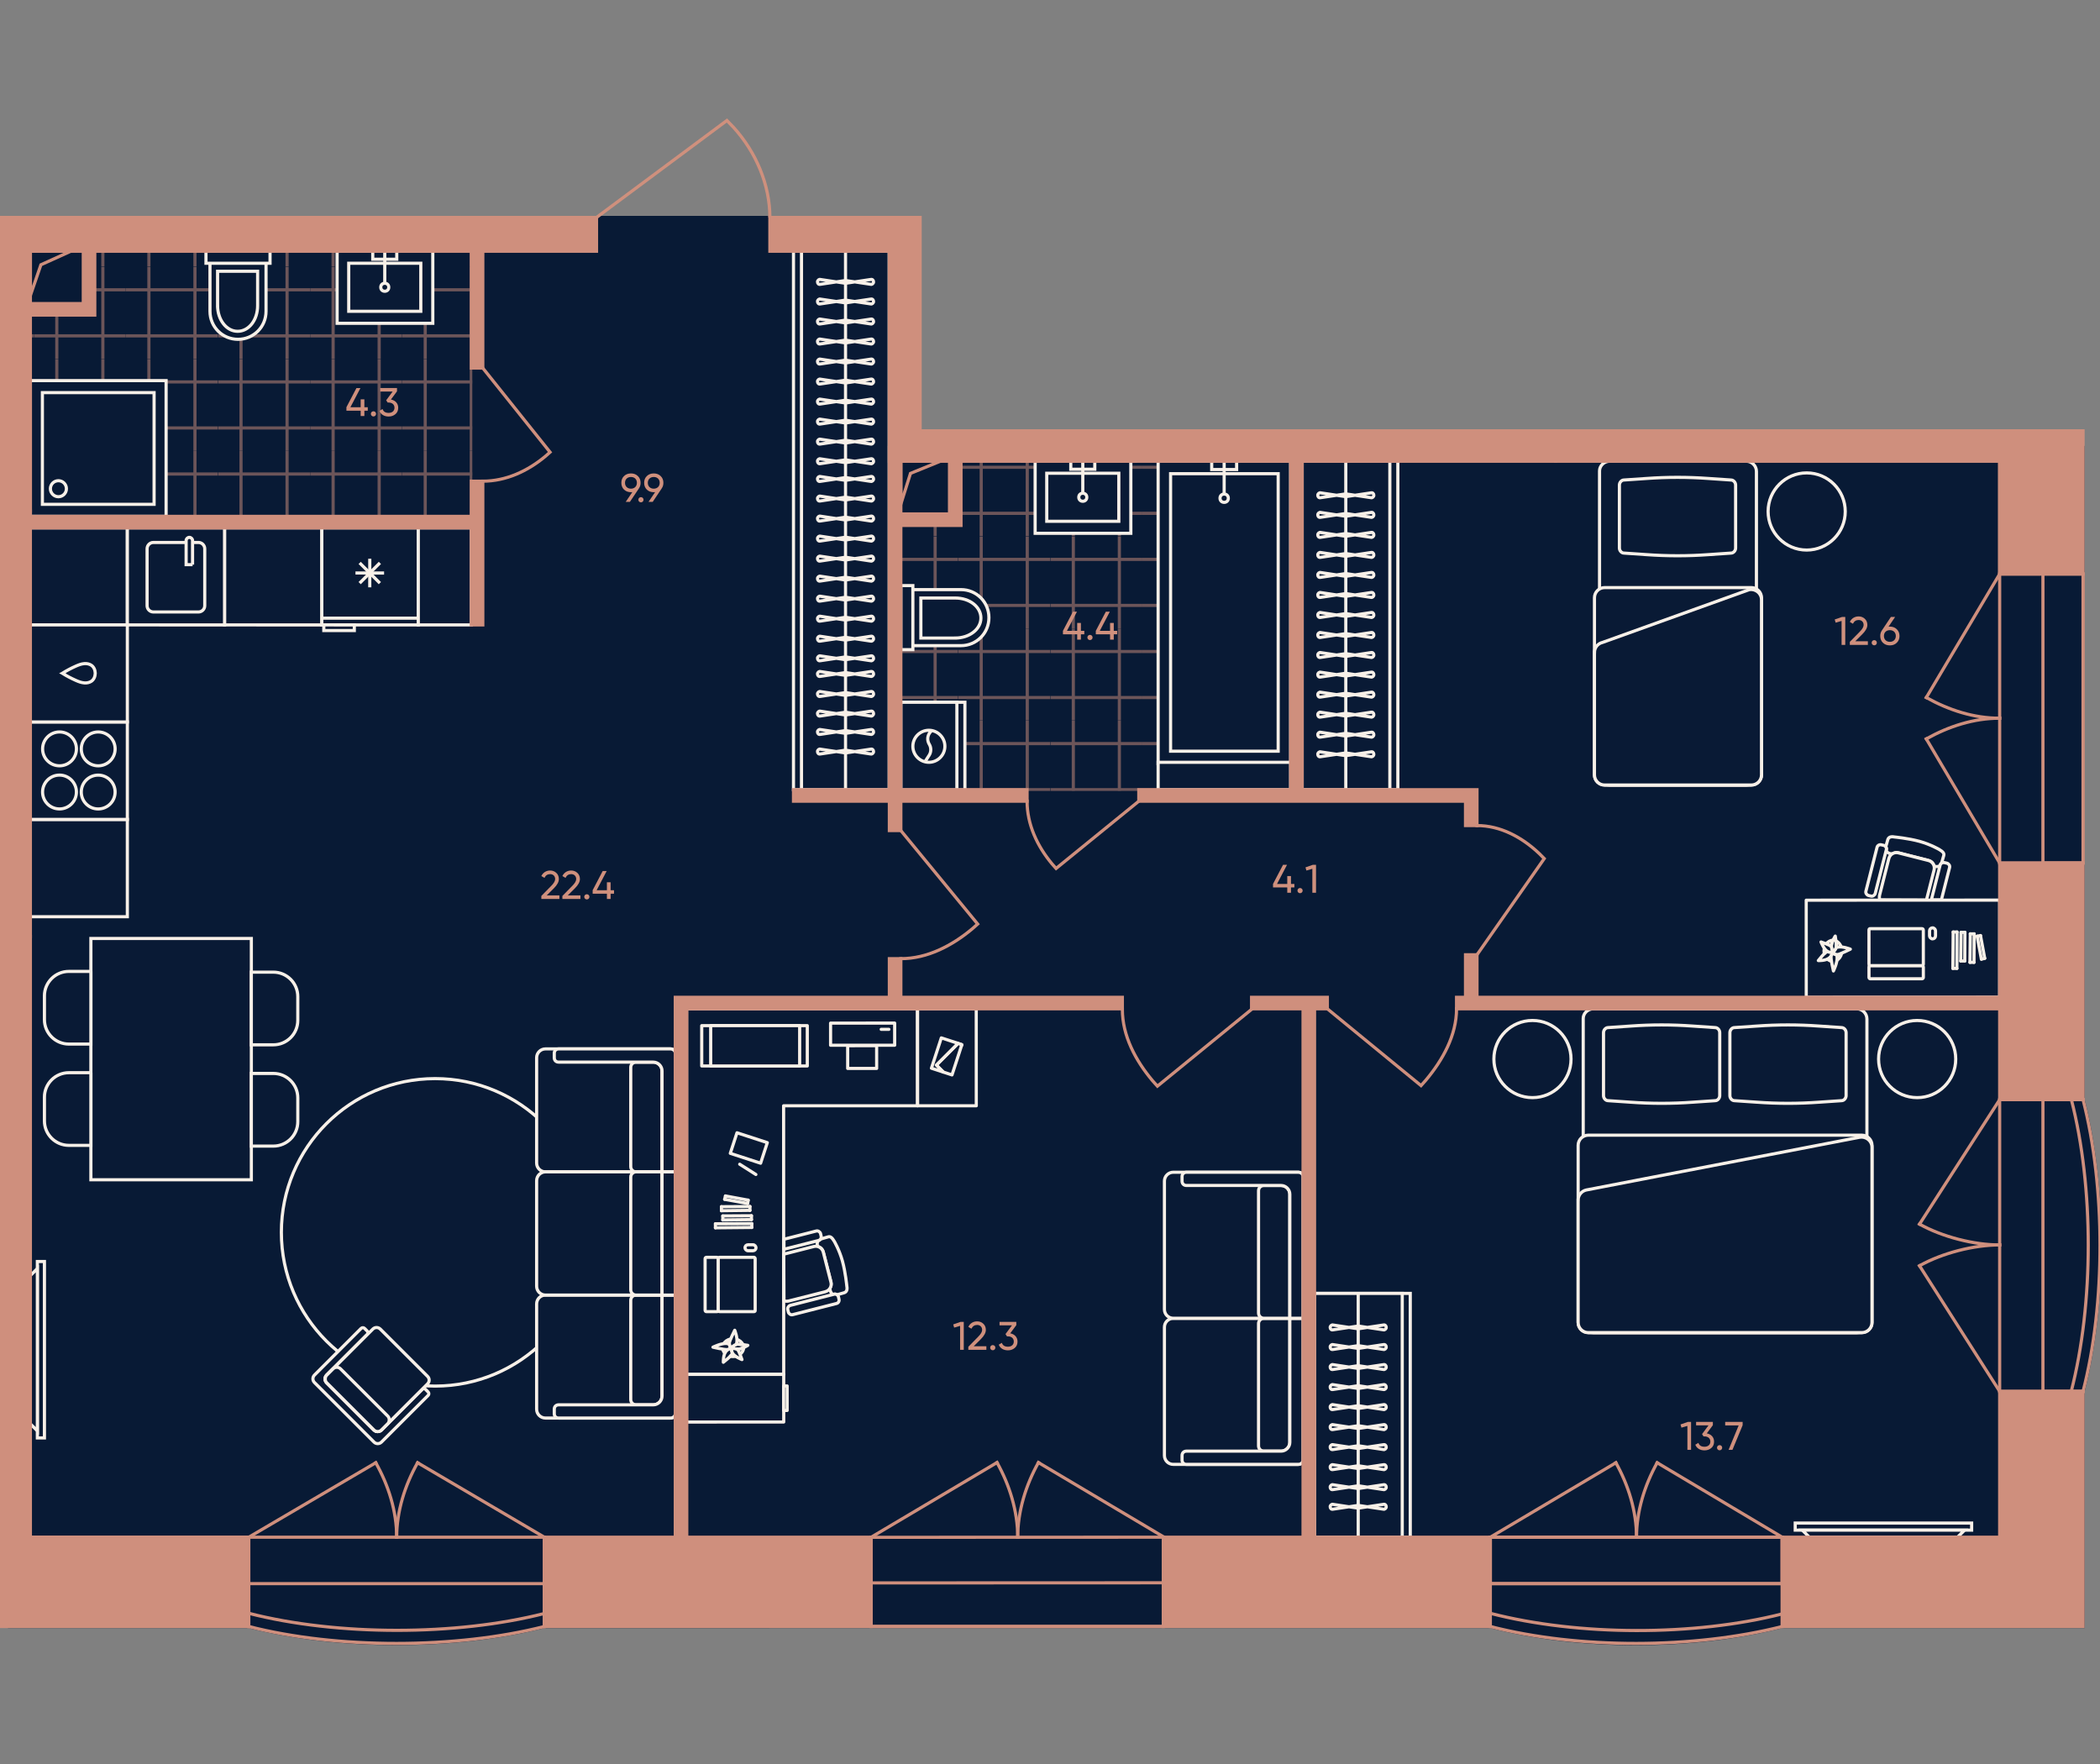 <?xml version="1.0" encoding="UTF-8"?><svg id="plan" xmlns="http://www.w3.org/2000/svg" xmlns:xlink="http://www.w3.org/1999/xlink" viewBox="0 0 500 420"><rect x="0" y="0" width="500" height="420" fill="#808080" stroke="none"/><defs><clipPath id="clippath"><polygon points="227.13 108.98 227.13 122.928 213.589 122.928 213.589 188.351 309.138 188.351 309.138 108.98 227.13 108.98" fill="none"/></clipPath><clipPath id="clippath-1"><rect x="293.925" y="105.774" width="21.93" height="21.93" fill="none"/></clipPath><clipPath id="clippath-2"><rect x="293.925" y="127.704" width="21.93" height="21.93" fill="none"/></clipPath><clipPath id="clippath-3"><rect x="293.925" y="149.633" width="21.93" height="21.93" fill="none"/></clipPath><clipPath id="clippath-4"><rect x="293.925" y="171.563" width="21.93" height="21.93" fill="none"/></clipPath><clipPath id="clippath-5"><rect x="271.996" y="105.774" width="21.93" height="21.93" fill="none"/></clipPath><clipPath id="clippath-6"><rect x="271.996" y="127.704" width="21.93" height="21.93" fill="none"/></clipPath><clipPath id="clippath-7"><rect x="271.996" y="149.633" width="21.93" height="21.93" fill="none"/></clipPath><clipPath id="clippath-8"><rect x="271.996" y="171.563" width="21.93" height="21.93" fill="none"/></clipPath><clipPath id="clippath-9"><rect x="250.066" y="105.774" width="21.93" height="21.93" fill="none"/></clipPath><clipPath id="clippath-10"><rect x="250.066" y="127.704" width="21.93" height="21.93" fill="none"/></clipPath><clipPath id="clippath-11"><rect x="250.066" y="149.633" width="21.93" height="21.93" fill="none"/></clipPath><clipPath id="clippath-12"><rect x="250.066" y="171.563" width="21.93" height="21.93" fill="none"/></clipPath><clipPath id="clippath-13"><rect x="228.136" y="105.774" width="21.93" height="21.93" fill="none"/></clipPath><clipPath id="clippath-14"><rect x="228.136" y="127.704" width="21.93" height="21.93" fill="none"/></clipPath><clipPath id="clippath-15"><rect x="228.136" y="149.633" width="21.93" height="21.93" fill="none"/></clipPath><clipPath id="clippath-16"><rect x="228.136" y="171.563" width="21.93" height="21.93" fill="none"/></clipPath><clipPath id="clippath-17"><rect x="206.207" y="105.774" width="21.93" height="21.93" fill="none"/></clipPath><clipPath id="clippath-18"><rect x="206.207" y="127.704" width="21.93" height="21.93" fill="none"/></clipPath><clipPath id="clippath-19"><rect x="206.207" y="149.633" width="21.93" height="21.93" fill="none"/></clipPath><clipPath id="clippath-20"><rect x="206.207" y="171.563" width="21.93" height="21.93" fill="none"/></clipPath><clipPath id="clippath-21"><polygon points="21.332 58.661 21.332 74.933 6.869 74.933 6.869 122.939 112.499 122.939 112.499 58.661 21.332 58.661" fill="none"/></clipPath><clipPath id="clippath-22"><rect x="95.76" y="41.589" width="21.93" height="21.93" fill="none"/></clipPath><clipPath id="clippath-23"><rect x="95.76" y="63.519" width="21.93" height="21.93" fill="none"/></clipPath><clipPath id="clippath-24"><rect x="95.76" y="85.448" width="21.93" height="21.93" fill="none"/></clipPath><clipPath id="clippath-25"><rect x="95.76" y="107.378" width="21.93" height="21.93" fill="none"/></clipPath><clipPath id="clippath-26"><rect x="73.831" y="41.589" width="21.93" height="21.93" fill="none"/></clipPath><clipPath id="clippath-27"><rect x="73.831" y="63.519" width="21.93" height="21.93" fill="none"/></clipPath><clipPath id="clippath-28"><rect x="73.831" y="85.448" width="21.93" height="21.93" fill="none"/></clipPath><clipPath id="clippath-29"><rect x="73.831" y="107.378" width="21.93" height="21.93" fill="none"/></clipPath><clipPath id="clippath-30"><rect x="51.901" y="41.589" width="21.93" height="21.93" fill="none"/></clipPath><clipPath id="clippath-31"><rect x="51.901" y="63.519" width="21.93" height="21.93" fill="none"/></clipPath><clipPath id="clippath-32"><rect x="51.901" y="85.448" width="21.93" height="21.93" fill="none"/></clipPath><clipPath id="clippath-33"><rect x="51.901" y="107.378" width="21.93" height="21.93" fill="none"/></clipPath><clipPath id="clippath-34"><rect x="29.971" y="41.589" width="21.93" height="21.93" fill="none"/></clipPath><clipPath id="clippath-35"><rect x="29.971" y="63.519" width="21.93" height="21.93" fill="none"/></clipPath><clipPath id="clippath-36"><rect x="29.971" y="85.448" width="21.93" height="21.93" fill="none"/></clipPath><clipPath id="clippath-37"><rect x="29.971" y="107.378" width="21.93" height="21.93" fill="none"/></clipPath><clipPath id="clippath-38"><rect x="8.041" y="41.589" width="21.93" height="21.93" fill="none"/></clipPath><clipPath id="clippath-39"><rect x="8.041" y="63.519" width="21.93" height="21.93" fill="none"/></clipPath><clipPath id="clippath-40"><rect x="8.041" y="85.448" width="21.93" height="21.93" fill="none"/></clipPath><clipPath id="clippath-41"><rect x="8.041" y="107.378" width="21.93" height="21.93" fill="none"/></clipPath><clipPath id="clippath-42"><rect x="-13.888" y="41.589" width="21.93" height="21.93" fill="none"/></clipPath><clipPath id="clippath-43"><rect x="-13.888" y="63.519" width="21.93" height="21.93" fill="none"/></clipPath><clipPath id="clippath-44"><rect x="-13.888" y="85.448" width="21.93" height="21.93" fill="none"/></clipPath><clipPath id="clippath-45"><rect x="-13.888" y="107.378" width="21.93" height="21.93" fill="none"/></clipPath></defs><g id="Floor"><path d="m495.966,261.82l.007-155.284H214.491v-43.067h-2.742v-11.696H2.265v335.49l56.966-.004c10.524,2.696,22.786,4.061,35.149,4.061s24.653-1.366,35.226-4.061v.017l225.229-.017c10.499,2.717,22.497,4.091,34.627,4.091s24.215-1.377,34.879-4.091h71.626v-55.976c5.355-20.779,5.355-48.593,0-69.462Z" fill="#081a35" stroke="#081a35" stroke-miterlimit="10" stroke-width=".75"/><g id="Wet_Floor"><g clip-path="url(#clippath)"><g clip-path="url(#clippath-1)"><g opacity=".5"><line x1="315.855" y1="111.256" x2="293.925" y2="111.256" fill="none" stroke="#cf8f7d" stroke-width=".75"/><line x1="293.925" y1="122.221" x2="315.855" y2="122.221" fill="none" stroke="#cf8f7d" stroke-width=".75"/><line x1="299.408" y1="105.774" x2="299.408" y2="127.704" fill="none" stroke="#cf8f7d" stroke-width=".75"/><line x1="310.373" y1="127.704" x2="310.373" y2="105.774" fill="none" stroke="#cf8f7d" stroke-width=".75"/></g></g><g clip-path="url(#clippath-2)"><g opacity=".5"><line x1="315.855" y1="133.186" x2="293.925" y2="133.186" fill="none" stroke="#cf8f7d" stroke-width=".75"/><line x1="293.925" y1="144.151" x2="315.855" y2="144.151" fill="none" stroke="#cf8f7d" stroke-width=".75"/><line x1="299.408" y1="127.704" x2="299.408" y2="149.633" fill="none" stroke="#cf8f7d" stroke-width=".75"/><line x1="310.373" y1="149.633" x2="310.373" y2="127.704" fill="none" stroke="#cf8f7d" stroke-width=".75"/></g></g><g clip-path="url(#clippath-3)"><g opacity=".5"><line x1="315.855" y1="155.116" x2="293.925" y2="155.116" fill="none" stroke="#cf8f7d" stroke-width=".75"/><line x1="293.925" y1="166.081" x2="315.855" y2="166.081" fill="none" stroke="#cf8f7d" stroke-width=".75"/><line x1="299.408" y1="149.633" x2="299.408" y2="171.563" fill="none" stroke="#cf8f7d" stroke-width=".75"/><line x1="310.373" y1="171.563" x2="310.373" y2="149.633" fill="none" stroke="#cf8f7d" stroke-width=".75"/></g></g><g clip-path="url(#clippath-4)"><g opacity=".5"><line x1="315.855" y1="177.045" x2="293.925" y2="177.045" fill="none" stroke="#cf8f7d" stroke-width=".75"/><line x1="293.925" y1="188.01" x2="315.855" y2="188.01" fill="none" stroke="#cf8f7d" stroke-width=".75"/><line x1="299.408" y1="171.563" x2="299.408" y2="193.493" fill="none" stroke="#cf8f7d" stroke-width=".75"/><line x1="310.373" y1="193.493" x2="310.373" y2="171.563" fill="none" stroke="#cf8f7d" stroke-width=".75"/></g></g><g clip-path="url(#clippath-5)"><g opacity=".5"><line x1="293.925" y1="111.256" x2="271.996" y2="111.256" fill="none" stroke="#cf8f7d" stroke-width=".75"/><line x1="271.996" y1="122.221" x2="293.925" y2="122.221" fill="none" stroke="#cf8f7d" stroke-width=".75"/><line x1="277.478" y1="105.774" x2="277.478" y2="127.704" fill="none" stroke="#cf8f7d" stroke-width=".75"/><line x1="288.443" y1="127.704" x2="288.443" y2="105.774" fill="none" stroke="#cf8f7d" stroke-width=".75"/></g></g><g clip-path="url(#clippath-6)"><g opacity=".5"><line x1="293.925" y1="133.186" x2="271.996" y2="133.186" fill="none" stroke="#cf8f7d" stroke-width=".75"/><line x1="271.996" y1="144.151" x2="293.925" y2="144.151" fill="none" stroke="#cf8f7d" stroke-width=".75"/><line x1="277.478" y1="127.704" x2="277.478" y2="149.633" fill="none" stroke="#cf8f7d" stroke-width=".75"/><line x1="288.443" y1="149.633" x2="288.443" y2="127.704" fill="none" stroke="#cf8f7d" stroke-width=".75"/></g></g><g clip-path="url(#clippath-7)"><g opacity=".5"><line x1="293.925" y1="155.116" x2="271.996" y2="155.116" fill="none" stroke="#cf8f7d" stroke-width=".75"/><line x1="271.996" y1="166.081" x2="293.925" y2="166.081" fill="none" stroke="#cf8f7d" stroke-width=".75"/><line x1="277.478" y1="149.633" x2="277.478" y2="171.563" fill="none" stroke="#cf8f7d" stroke-width=".75"/><line x1="288.443" y1="171.563" x2="288.443" y2="149.633" fill="none" stroke="#cf8f7d" stroke-width=".75"/></g></g><g clip-path="url(#clippath-8)"><g opacity=".5"><line x1="293.925" y1="177.045" x2="271.996" y2="177.045" fill="none" stroke="#cf8f7d" stroke-width=".75"/><line x1="271.996" y1="188.01" x2="293.925" y2="188.01" fill="none" stroke="#cf8f7d" stroke-width=".75"/><line x1="277.478" y1="171.563" x2="277.478" y2="193.493" fill="none" stroke="#cf8f7d" stroke-width=".75"/><line x1="288.443" y1="193.493" x2="288.443" y2="171.563" fill="none" stroke="#cf8f7d" stroke-width=".75"/></g></g><g clip-path="url(#clippath-9)"><g opacity=".5"><line x1="271.996" y1="111.256" x2="250.066" y2="111.256" fill="none" stroke="#cf8f7d" stroke-width=".75"/><line x1="250.066" y1="122.221" x2="271.996" y2="122.221" fill="none" stroke="#cf8f7d" stroke-width=".75"/><line x1="255.548" y1="105.774" x2="255.548" y2="127.704" fill="none" stroke="#cf8f7d" stroke-width=".75"/><line x1="266.513" y1="127.704" x2="266.513" y2="105.774" fill="none" stroke="#cf8f7d" stroke-width=".75"/></g></g><g clip-path="url(#clippath-10)"><g opacity=".5"><line x1="271.996" y1="133.186" x2="250.066" y2="133.186" fill="none" stroke="#cf8f7d" stroke-width=".75"/><line x1="250.066" y1="144.151" x2="271.996" y2="144.151" fill="none" stroke="#cf8f7d" stroke-width=".75"/><line x1="255.548" y1="127.704" x2="255.548" y2="149.633" fill="none" stroke="#cf8f7d" stroke-width=".75"/><line x1="266.513" y1="149.633" x2="266.513" y2="127.704" fill="none" stroke="#cf8f7d" stroke-width=".75"/></g></g><g clip-path="url(#clippath-11)"><g opacity=".5"><line x1="271.996" y1="155.116" x2="250.066" y2="155.116" fill="none" stroke="#cf8f7d" stroke-width=".75"/><line x1="250.066" y1="166.081" x2="271.996" y2="166.081" fill="none" stroke="#cf8f7d" stroke-width=".75"/><line x1="255.548" y1="149.633" x2="255.548" y2="171.563" fill="none" stroke="#cf8f7d" stroke-width=".75"/><line x1="266.513" y1="171.563" x2="266.513" y2="149.633" fill="none" stroke="#cf8f7d" stroke-width=".75"/></g></g><g clip-path="url(#clippath-12)"><g opacity=".5"><line x1="271.996" y1="177.045" x2="250.066" y2="177.045" fill="none" stroke="#cf8f7d" stroke-width=".75"/><line x1="250.066" y1="188.01" x2="271.996" y2="188.01" fill="none" stroke="#cf8f7d" stroke-width=".75"/><line x1="255.548" y1="171.563" x2="255.548" y2="193.493" fill="none" stroke="#cf8f7d" stroke-width=".75"/><line x1="266.513" y1="193.493" x2="266.513" y2="171.563" fill="none" stroke="#cf8f7d" stroke-width=".75"/></g></g><g clip-path="url(#clippath-13)"><g opacity=".5"><line x1="250.066" y1="111.256" x2="228.136" y2="111.256" fill="none" stroke="#cf8f7d" stroke-width=".75"/><line x1="228.136" y1="122.221" x2="250.066" y2="122.221" fill="none" stroke="#cf8f7d" stroke-width=".75"/><line x1="233.619" y1="105.774" x2="233.619" y2="127.704" fill="none" stroke="#cf8f7d" stroke-width=".75"/><line x1="244.584" y1="127.704" x2="244.584" y2="105.774" fill="none" stroke="#cf8f7d" stroke-width=".75"/></g></g><g clip-path="url(#clippath-14)"><g opacity=".5"><line x1="250.066" y1="133.186" x2="228.136" y2="133.186" fill="none" stroke="#cf8f7d" stroke-width=".75"/><line x1="228.136" y1="144.151" x2="250.066" y2="144.151" fill="none" stroke="#cf8f7d" stroke-width=".75"/><line x1="233.619" y1="127.704" x2="233.619" y2="149.633" fill="none" stroke="#cf8f7d" stroke-width=".75"/><line x1="244.584" y1="149.633" x2="244.584" y2="127.704" fill="none" stroke="#cf8f7d" stroke-width=".75"/></g></g><g clip-path="url(#clippath-15)"><g opacity=".5"><line x1="250.066" y1="155.116" x2="228.136" y2="155.116" fill="none" stroke="#cf8f7d" stroke-width=".75"/><line x1="228.136" y1="166.081" x2="250.066" y2="166.081" fill="none" stroke="#cf8f7d" stroke-width=".75"/><line x1="233.619" y1="149.633" x2="233.619" y2="171.563" fill="none" stroke="#cf8f7d" stroke-width=".75"/><line x1="244.584" y1="171.563" x2="244.584" y2="149.633" fill="none" stroke="#cf8f7d" stroke-width=".75"/></g></g><g clip-path="url(#clippath-16)"><g opacity=".5"><line x1="250.066" y1="177.045" x2="228.136" y2="177.045" fill="none" stroke="#cf8f7d" stroke-width=".75"/><line x1="228.136" y1="188.01" x2="250.066" y2="188.01" fill="none" stroke="#cf8f7d" stroke-width=".75"/><line x1="233.619" y1="171.563" x2="233.619" y2="193.493" fill="none" stroke="#cf8f7d" stroke-width=".75"/><line x1="244.584" y1="193.493" x2="244.584" y2="171.563" fill="none" stroke="#cf8f7d" stroke-width=".75"/></g></g><g clip-path="url(#clippath-17)"><g opacity=".5"><line x1="228.136" y1="111.256" x2="206.207" y2="111.256" fill="none" stroke="#cf8f7d" stroke-width=".75"/><line x1="206.207" y1="122.221" x2="228.136" y2="122.221" fill="none" stroke="#cf8f7d" stroke-width=".75"/><line x1="211.689" y1="105.774" x2="211.689" y2="127.704" fill="none" stroke="#cf8f7d" stroke-width=".75"/><line x1="222.654" y1="127.704" x2="222.654" y2="105.774" fill="none" stroke="#cf8f7d" stroke-width=".75"/></g></g><g clip-path="url(#clippath-18)"><g opacity=".5"><line x1="228.136" y1="133.186" x2="206.207" y2="133.186" fill="none" stroke="#cf8f7d" stroke-width=".75"/><line x1="206.207" y1="144.151" x2="228.136" y2="144.151" fill="none" stroke="#cf8f7d" stroke-width=".75"/><line x1="211.689" y1="127.704" x2="211.689" y2="149.633" fill="none" stroke="#cf8f7d" stroke-width=".75"/><line x1="222.654" y1="149.633" x2="222.654" y2="127.704" fill="none" stroke="#cf8f7d" stroke-width=".75"/></g></g><g clip-path="url(#clippath-19)"><g opacity=".5"><line x1="228.136" y1="155.116" x2="206.207" y2="155.116" fill="none" stroke="#cf8f7d" stroke-width=".75"/><line x1="206.207" y1="166.081" x2="228.136" y2="166.081" fill="none" stroke="#cf8f7d" stroke-width=".75"/><line x1="211.689" y1="149.633" x2="211.689" y2="171.563" fill="none" stroke="#cf8f7d" stroke-width=".75"/><line x1="222.654" y1="171.563" x2="222.654" y2="149.633" fill="none" stroke="#cf8f7d" stroke-width=".75"/></g></g><g clip-path="url(#clippath-20)"><g opacity=".5"><line x1="228.136" y1="177.045" x2="206.207" y2="177.045" fill="none" stroke="#cf8f7d" stroke-width=".75"/><line x1="206.207" y1="188.01" x2="228.136" y2="188.01" fill="none" stroke="#cf8f7d" stroke-width=".75"/><line x1="211.689" y1="171.563" x2="211.689" y2="193.493" fill="none" stroke="#cf8f7d" stroke-width=".75"/><line x1="222.654" y1="193.493" x2="222.654" y2="171.563" fill="none" stroke="#cf8f7d" stroke-width=".75"/></g></g></g></g><g id="Wet_Floor-2"><g clip-path="url(#clippath-21)"><g clip-path="url(#clippath-22)"><g opacity=".5"><line x1="117.69" y1="47.071" x2="95.76" y2="47.071" fill="none" stroke="#cf8f7d" stroke-width=".75"/><line x1="95.76" y1="58.036" x2="117.69" y2="58.036" fill="none" stroke="#cf8f7d" stroke-width=".75"/><line x1="101.243" y1="41.589" x2="101.243" y2="63.519" fill="none" stroke="#cf8f7d" stroke-width=".75"/><line x1="112.208" y1="63.519" x2="112.208" y2="41.589" fill="none" stroke="#cf8f7d" stroke-width=".75"/></g></g><g clip-path="url(#clippath-23)"><g opacity=".5"><line x1="117.69" y1="69.001" x2="95.76" y2="69.001" fill="none" stroke="#cf8f7d" stroke-width=".75"/><line x1="95.76" y1="79.966" x2="117.69" y2="79.966" fill="none" stroke="#cf8f7d" stroke-width=".75"/><line x1="101.243" y1="63.519" x2="101.243" y2="85.448" fill="none" stroke="#cf8f7d" stroke-width=".75"/><line x1="112.208" y1="85.448" x2="112.208" y2="63.519" fill="none" stroke="#cf8f7d" stroke-width=".75"/></g></g><g clip-path="url(#clippath-24)"><g opacity=".5"><line x1="117.69" y1="90.931" x2="95.76" y2="90.931" fill="none" stroke="#cf8f7d" stroke-width=".75"/><line x1="95.76" y1="101.896" x2="117.69" y2="101.896" fill="none" stroke="#cf8f7d" stroke-width=".75"/><line x1="101.243" y1="85.448" x2="101.243" y2="107.378" fill="none" stroke="#cf8f7d" stroke-width=".75"/><line x1="112.208" y1="107.378" x2="112.208" y2="85.448" fill="none" stroke="#cf8f7d" stroke-width=".75"/></g></g><g clip-path="url(#clippath-25)"><g opacity=".5"><line x1="117.69" y1="112.861" x2="95.76" y2="112.861" fill="none" stroke="#cf8f7d" stroke-width=".75"/><line x1="95.76" y1="123.825" x2="117.69" y2="123.825" fill="none" stroke="#cf8f7d" stroke-width=".75"/><line x1="101.243" y1="107.378" x2="101.243" y2="129.308" fill="none" stroke="#cf8f7d" stroke-width=".75"/><line x1="112.208" y1="129.308" x2="112.208" y2="107.378" fill="none" stroke="#cf8f7d" stroke-width=".75"/></g></g><g clip-path="url(#clippath-26)"><g opacity=".5"><line x1="95.76" y1="47.071" x2="73.831" y2="47.071" fill="none" stroke="#cf8f7d" stroke-width=".75"/><line x1="73.831" y1="58.036" x2="95.76" y2="58.036" fill="none" stroke="#cf8f7d" stroke-width=".75"/><line x1="79.313" y1="41.589" x2="79.313" y2="63.519" fill="none" stroke="#cf8f7d" stroke-width=".75"/><line x1="90.278" y1="63.519" x2="90.278" y2="41.589" fill="none" stroke="#cf8f7d" stroke-width=".75"/></g></g><g clip-path="url(#clippath-27)"><g opacity=".5"><line x1="95.76" y1="69.001" x2="73.831" y2="69.001" fill="none" stroke="#cf8f7d" stroke-width=".75"/><line x1="73.831" y1="79.966" x2="95.76" y2="79.966" fill="none" stroke="#cf8f7d" stroke-width=".75"/><line x1="79.313" y1="63.519" x2="79.313" y2="85.448" fill="none" stroke="#cf8f7d" stroke-width=".75"/><line x1="90.278" y1="85.448" x2="90.278" y2="63.519" fill="none" stroke="#cf8f7d" stroke-width=".75"/></g></g><g clip-path="url(#clippath-28)"><g opacity=".5"><line x1="95.76" y1="90.931" x2="73.831" y2="90.931" fill="none" stroke="#cf8f7d" stroke-width=".75"/><line x1="73.831" y1="101.896" x2="95.76" y2="101.896" fill="none" stroke="#cf8f7d" stroke-width=".75"/><line x1="79.313" y1="85.448" x2="79.313" y2="107.378" fill="none" stroke="#cf8f7d" stroke-width=".75"/><line x1="90.278" y1="107.378" x2="90.278" y2="85.448" fill="none" stroke="#cf8f7d" stroke-width=".75"/></g></g><g clip-path="url(#clippath-29)"><g opacity=".5"><line x1="95.76" y1="112.861" x2="73.831" y2="112.861" fill="none" stroke="#cf8f7d" stroke-width=".75"/><line x1="73.831" y1="123.825" x2="95.76" y2="123.825" fill="none" stroke="#cf8f7d" stroke-width=".75"/><line x1="79.313" y1="107.378" x2="79.313" y2="129.308" fill="none" stroke="#cf8f7d" stroke-width=".75"/><line x1="90.278" y1="129.308" x2="90.278" y2="107.378" fill="none" stroke="#cf8f7d" stroke-width=".75"/></g></g><g clip-path="url(#clippath-30)"><g opacity=".5"><line x1="73.831" y1="47.071" x2="51.901" y2="47.071" fill="none" stroke="#cf8f7d" stroke-width=".75"/><line x1="51.901" y1="58.036" x2="73.831" y2="58.036" fill="none" stroke="#cf8f7d" stroke-width=".75"/><line x1="57.383" y1="41.589" x2="57.383" y2="63.519" fill="none" stroke="#cf8f7d" stroke-width=".75"/><line x1="68.348" y1="63.519" x2="68.348" y2="41.589" fill="none" stroke="#cf8f7d" stroke-width=".75"/></g></g><g clip-path="url(#clippath-31)"><g opacity=".5"><line x1="73.831" y1="69.001" x2="51.901" y2="69.001" fill="none" stroke="#cf8f7d" stroke-width=".75"/><line x1="51.901" y1="79.966" x2="73.831" y2="79.966" fill="none" stroke="#cf8f7d" stroke-width=".75"/><line x1="57.383" y1="63.519" x2="57.383" y2="85.448" fill="none" stroke="#cf8f7d" stroke-width=".75"/><line x1="68.348" y1="85.448" x2="68.348" y2="63.519" fill="none" stroke="#cf8f7d" stroke-width=".75"/></g></g><g clip-path="url(#clippath-32)"><g opacity=".5"><line x1="73.831" y1="90.931" x2="51.901" y2="90.931" fill="none" stroke="#cf8f7d" stroke-width=".75"/><line x1="51.901" y1="101.896" x2="73.831" y2="101.896" fill="none" stroke="#cf8f7d" stroke-width=".75"/><line x1="57.383" y1="85.448" x2="57.383" y2="107.378" fill="none" stroke="#cf8f7d" stroke-width=".75"/><line x1="68.348" y1="107.378" x2="68.348" y2="85.448" fill="none" stroke="#cf8f7d" stroke-width=".75"/></g></g><g clip-path="url(#clippath-33)"><g opacity=".5"><line x1="73.831" y1="112.861" x2="51.901" y2="112.861" fill="none" stroke="#cf8f7d" stroke-width=".75"/><line x1="51.901" y1="123.825" x2="73.831" y2="123.825" fill="none" stroke="#cf8f7d" stroke-width=".75"/><line x1="57.383" y1="107.378" x2="57.383" y2="129.308" fill="none" stroke="#cf8f7d" stroke-width=".75"/><line x1="68.348" y1="129.308" x2="68.348" y2="107.378" fill="none" stroke="#cf8f7d" stroke-width=".75"/></g></g><g clip-path="url(#clippath-34)"><g opacity=".5"><line x1="51.901" y1="47.071" x2="29.971" y2="47.071" fill="none" stroke="#cf8f7d" stroke-width=".75"/><line x1="29.971" y1="58.036" x2="51.901" y2="58.036" fill="none" stroke="#cf8f7d" stroke-width=".75"/><line x1="35.454" y1="41.589" x2="35.454" y2="63.519" fill="none" stroke="#cf8f7d" stroke-width=".75"/><line x1="46.419" y1="63.519" x2="46.419" y2="41.589" fill="none" stroke="#cf8f7d" stroke-width=".75"/></g></g><g clip-path="url(#clippath-35)"><g opacity=".5"><line x1="51.901" y1="69.001" x2="29.971" y2="69.001" fill="none" stroke="#cf8f7d" stroke-width=".75"/><line x1="29.971" y1="79.966" x2="51.901" y2="79.966" fill="none" stroke="#cf8f7d" stroke-width=".75"/><line x1="35.454" y1="63.519" x2="35.454" y2="85.448" fill="none" stroke="#cf8f7d" stroke-width=".75"/><line x1="46.419" y1="85.448" x2="46.419" y2="63.519" fill="none" stroke="#cf8f7d" stroke-width=".75"/></g></g><g clip-path="url(#clippath-36)"><g opacity=".5"><line x1="51.901" y1="90.931" x2="29.971" y2="90.931" fill="none" stroke="#cf8f7d" stroke-width=".75"/><line x1="29.971" y1="101.896" x2="51.901" y2="101.896" fill="none" stroke="#cf8f7d" stroke-width=".75"/><line x1="35.454" y1="85.448" x2="35.454" y2="107.378" fill="none" stroke="#cf8f7d" stroke-width=".75"/><line x1="46.419" y1="107.378" x2="46.419" y2="85.448" fill="none" stroke="#cf8f7d" stroke-width=".75"/></g></g><g clip-path="url(#clippath-37)"><g opacity=".5"><line x1="51.901" y1="112.861" x2="29.971" y2="112.861" fill="none" stroke="#cf8f7d" stroke-width=".75"/><line x1="29.971" y1="123.825" x2="51.901" y2="123.825" fill="none" stroke="#cf8f7d" stroke-width=".75"/><line x1="35.454" y1="107.378" x2="35.454" y2="129.308" fill="none" stroke="#cf8f7d" stroke-width=".75"/><line x1="46.419" y1="129.308" x2="46.419" y2="107.378" fill="none" stroke="#cf8f7d" stroke-width=".75"/></g></g><g clip-path="url(#clippath-38)"><g opacity=".5"><line x1="29.971" y1="47.071" x2="8.042" y2="47.071" fill="none" stroke="#cf8f7d" stroke-width=".75"/><line x1="8.042" y1="58.036" x2="29.971" y2="58.036" fill="none" stroke="#cf8f7d" stroke-width=".75"/><line x1="13.524" y1="41.589" x2="13.524" y2="63.519" fill="none" stroke="#cf8f7d" stroke-width=".75"/><line x1="24.489" y1="63.519" x2="24.489" y2="41.589" fill="none" stroke="#cf8f7d" stroke-width=".75"/></g></g><g clip-path="url(#clippath-39)"><g opacity=".5"><line x1="29.971" y1="69.001" x2="8.042" y2="69.001" fill="none" stroke="#cf8f7d" stroke-width=".75"/><line x1="8.042" y1="79.966" x2="29.971" y2="79.966" fill="none" stroke="#cf8f7d" stroke-width=".75"/><line x1="13.524" y1="63.519" x2="13.524" y2="85.448" fill="none" stroke="#cf8f7d" stroke-width=".75"/><line x1="24.489" y1="85.448" x2="24.489" y2="63.519" fill="none" stroke="#cf8f7d" stroke-width=".75"/></g></g><g clip-path="url(#clippath-40)"><g opacity=".5"><line x1="29.971" y1="90.931" x2="8.042" y2="90.931" fill="none" stroke="#cf8f7d" stroke-width=".75"/><line x1="8.042" y1="101.896" x2="29.971" y2="101.896" fill="none" stroke="#cf8f7d" stroke-width=".75"/><line x1="13.524" y1="85.448" x2="13.524" y2="107.378" fill="none" stroke="#cf8f7d" stroke-width=".75"/><line x1="24.489" y1="107.378" x2="24.489" y2="85.448" fill="none" stroke="#cf8f7d" stroke-width=".75"/></g></g><g clip-path="url(#clippath-41)"><g opacity=".5"><line x1="29.971" y1="112.861" x2="8.042" y2="112.861" fill="none" stroke="#cf8f7d" stroke-width=".75"/><line x1="8.042" y1="123.825" x2="29.971" y2="123.825" fill="none" stroke="#cf8f7d" stroke-width=".75"/><line x1="13.524" y1="107.378" x2="13.524" y2="129.308" fill="none" stroke="#cf8f7d" stroke-width=".75"/><line x1="24.489" y1="129.308" x2="24.489" y2="107.378" fill="none" stroke="#cf8f7d" stroke-width=".75"/></g></g><g clip-path="url(#clippath-42)"><g opacity=".5"><line x1="8.042" y1="47.071" x2="-13.888" y2="47.071" fill="none" stroke="#cf8f7d" stroke-width=".75"/><line x1="-13.888" y1="58.036" x2="8.042" y2="58.036" fill="none" stroke="#cf8f7d" stroke-width=".75"/><line x1="2.559" y1="63.519" x2="2.559" y2="41.589" fill="none" stroke="#cf8f7d" stroke-width=".75"/></g></g><g clip-path="url(#clippath-43)"><g opacity=".5"><line x1="8.042" y1="69.001" x2="-13.888" y2="69.001" fill="none" stroke="#cf8f7d" stroke-width=".75"/><line x1="-13.888" y1="79.966" x2="8.042" y2="79.966" fill="none" stroke="#cf8f7d" stroke-width=".75"/><line x1="2.559" y1="85.448" x2="2.559" y2="63.519" fill="none" stroke="#cf8f7d" stroke-width=".75"/></g></g><g clip-path="url(#clippath-44)"><g opacity=".5"><line x1="8.042" y1="90.931" x2="-13.888" y2="90.931" fill="none" stroke="#cf8f7d" stroke-width=".75"/><line x1="-13.888" y1="101.896" x2="8.042" y2="101.896" fill="none" stroke="#cf8f7d" stroke-width=".75"/><line x1="2.559" y1="107.378" x2="2.559" y2="85.448" fill="none" stroke="#cf8f7d" stroke-width=".75"/></g></g><g clip-path="url(#clippath-45)"><g opacity=".5"><line x1="8.042" y1="112.861" x2="-13.888" y2="112.861" fill="none" stroke="#cf8f7d" stroke-width=".75"/><line x1="-13.888" y1="123.825" x2="8.042" y2="123.825" fill="none" stroke="#cf8f7d" stroke-width=".75"/><line x1="2.559" y1="129.308" x2="2.559" y2="107.378" fill="none" stroke="#cf8f7d" stroke-width=".75"/></g></g></g></g></g><g id="Furniture"><g id="Bathroom"><g id="WC"><g id="WC_2"><path d="m217.347,153.728v-14.299h-2.86v15.252h2.86v-.953Z" fill="#091a35"/><path d="m228.785,153.728c3.718,0,6.673-2.955,6.673-6.673s-2.955-6.673-6.673-6.673h-11.439v13.345h11.439Z" fill="#091a35"/><path d="m217.347,153.728v-13.345m0,13.345h11.439c3.718,0,6.673-2.955,6.673-6.673s-2.955-6.673-6.673-6.673h-11.439m0,13.345v.953h-2.86v-15.252h2.86v.953" fill="#091a35" stroke="#f8f0e8" stroke-width=".75"/></g><path id="WC_3" d="m227.451,151.917c3.336,0,6.101-2.097,6.101-4.766s-2.669-4.766-6.101-4.766h-8.198v9.532h8.198Z" fill="#091a35" stroke="#f8f0e8" stroke-width=".75"/></g><g id="WC-2"><g id="WC_2-2"><path d="m49.995,62.677h14.299v-2.86h-15.252v2.86h.953Z" fill="#091a35"/><path d="m49.995,74.116c0,3.718,2.955,6.673,6.673,6.673s6.673-2.955,6.673-6.673v-11.439h-13.345v11.439Z" fill="#091a35"/><path d="m49.995,62.677h13.345m-13.345,0v11.439c0,3.718,2.955,6.673,6.673,6.673s6.673-2.955,6.673-6.673v-11.439m-13.345,0h-.953v-2.86h15.252v2.86h-.953" fill="#091a35" stroke="#f8f0e8" stroke-width=".75"/></g><path id="WC_3-2" d="m51.806,72.781c0,3.336,2.097,6.101,4.766,6.101s4.766-2.669,4.766-6.101v-8.198h-9.532v8.198Z" fill="#091a35" stroke="#f8f0e8" stroke-width=".75"/></g><g id="Sinc"><rect id="Rectangle_105_2" x="246.464" y="109.817" width="22.782" height="17.158" fill="#091a35" stroke="#f8f0e8" stroke-width=".75"/><rect id="Rectangle_106_3" x="249.228" y="112.677" width="17.158" height="11.439" fill="#091a35" stroke="#f8f0e8" stroke-width=".75"/><g id="Tap_2"><rect id="Rectangle_106_4" x="254.947" y="109.817" width="5.719" height="1.907" fill="#091a35" stroke="#f8f0e8" stroke-width=".75"/><circle id="Ellipse_108_2" cx="257.807" cy="118.396" r=".953" fill="#091a35" stroke="#f8f0e8" stroke-width=".75"/><path id="Vector_19_2" d="m257.807,117.443v-7.626" fill="#091a35" stroke="#f8f0e8" stroke-width=".75"/></g></g><g id="Sinc-2"><rect id="Rectangle_105_2-2" x="80.267" y="59.817" width="22.782" height="17.158" fill="#091a35" stroke="#f8f0e8" stroke-width=".75"/><rect id="Rectangle_106_3-2" x="83.032" y="62.677" width="17.158" height="11.439" fill="#091a35" stroke="#f8f0e8" stroke-width=".75"/><g id="Tap_2-2"><rect id="Rectangle_106_4-2" x="88.751" y="59.817" width="5.719" height="1.907" fill="#091a35" stroke="#f8f0e8" stroke-width=".75"/><circle id="Ellipse_108_2-2" cx="91.611" cy="68.396" r=".953" fill="#091a35" stroke="#f8f0e8" stroke-width=".75"/><path id="Vector_19_2-2" d="m91.611,67.443v-7.626" fill="#091a35" stroke="#f8f0e8" stroke-width=".75"/></g></g><g id="Shower"><rect id="Rectangle_106_7" x="7.233" y="90.623" width="32.315" height="32.315" fill="#091a35" stroke="#f8f0e8" stroke-width=".75"/><rect id="Rectangle_107" x="10.093" y="93.483" width="26.595" height="26.595" fill="#091a35" stroke="#f8f0e8" stroke-width=".75"/><circle id="Ellipse_108_4" cx="13.906" cy="116.36" r="1.907" fill="#091a35" stroke="#f8f0e8" stroke-width=".75"/></g><g id="WM"><rect id="Rectangle_105_4" x="214.487" y="167.202" width="15.252" height="20.876" fill="#091a35" stroke="#f8f0e8" stroke-width=".75"/><rect id="Rectangle_106_8" x="214.487" y="167.202" width="13.345" height="20.876" fill="#091a35" stroke="#f8f0e8" stroke-width=".75"/><g id="Vector_3"><path d="m224.972,177.687c0,2.097-1.716,3.813-3.813,3.813-2.097,0-3.813-1.716-3.813-3.813s1.716-3.813,3.813-3.813,3.813,1.716,3.813,3.813Z" fill="#091a35"/><path d="m220.206,181.405l1.049-1.621c.477-.763.477-1.811,0-2.574-.572-.953-.477-2.097.286-2.955l.317-.317m3.115,3.748c0,2.097-1.716,3.813-3.813,3.813-2.097,0-3.813-1.716-3.813-3.813s1.716-3.813,3.813-3.813,3.813,1.716,3.813,3.813Z" fill="none" stroke="#f8f0e8" stroke-width=".75"/></g></g><g id="Bath"><polygon id="Rectangle_105_3" points="307.295 109.817 307.295 181.823 277.878 181.823 275.743 181.823 275.743 109.817 307.295 109.817" fill="#091a35" stroke="#f8f0e8" stroke-width=".75"/><polygon id="Rectangle_105_3-2" points="307.296 181.5 307.296 188.024 277.88 188.024 275.744 188.024 275.744 181.5 307.296 181.5" fill="#091a35" stroke="#f8f0e8" stroke-width=".75"/><rect id="Rectangle_106_5" x="278.71" y="112.784" width="25.617" height="66.071" fill="#091a35" stroke="#f8f0e8" stroke-width=".75"/><g id="Tap_3"><rect id="Rectangle_106_6" x="288.502" y="109.817" width="5.935" height="1.978" fill="#091a35" stroke="#f8f0e8" stroke-width=".75"/><circle id="Ellipse_108_3" cx="291.469" cy="118.62" r=".989" fill="#091a35" stroke="#f8f0e8" stroke-width=".75"/><path id="Vector_19_3" d="m291.469,117.631v-7.814" fill="#091a35" stroke="#f8f0e8" stroke-width=".75"/></g></g></g><g id="Kitchen"><g id="Kitchen-2"><g id="Fridge"><rect x="76.594" y="125.681" width="23.001" height="23.111" fill="#091a35" stroke="#f8f0e8" stroke-width=".75"/><rect x="80.057" y="145.831" width="1.342" height="7.263" transform="translate(-68.742 230.178) rotate(-89.995)" fill="#091a35" stroke="#f8f0e8" stroke-width=".75"/><rect x="76.594" y="125.681" width="23.001" height="21.5" fill="#091a35" stroke="#f8f0e8" stroke-width=".75"/><g><line x1="88.044" y1="133.024" x2="88.04" y2="139.839" fill="#091a35" stroke="#f8f0e8" stroke-width=".75"/><line x1="84.634" y1="136.43" x2="91.45" y2="136.433" fill="#091a35" stroke="#f8f0e8" stroke-width=".75"/><line x1="85.631" y1="138.84" x2="90.453" y2="134.023" fill="#091a35" stroke="#f8f0e8" stroke-width=".75"/><line x1="90.451" y1="138.843" x2="85.633" y2="134.021" fill="#091a35" stroke="#f8f0e8" stroke-width=".75"/></g></g><rect x="7.212" y="125.68" width="23.109" height="23.111" transform="translate(37.529 274.472) rotate(-179.998)" fill="#091a35" stroke="#f8f0e8" stroke-width=".75"/><rect x="53.462" y="125.68" width="23.132" height="23.111" transform="translate(130.053 274.474) rotate(-179.998)" fill="#091a35" stroke="#f8f0e8" stroke-width=".75"/><rect x="7.212" y="195.099" width="23.109" height="23.167" transform="translate(37.532 413.366) rotate(180)" fill="#091a35" stroke="#f8f0e8" stroke-width=".75"/><g id="Sink"><rect x="30.321" y="125.68" width="23.141" height="23.111" transform="translate(83.779 274.473) rotate(-179.998)" fill="#091a35" stroke="#f8f0e8" stroke-width=".75"/><g><path d="m44.316,129.157l-7.79-0c-.831,0-1.505.674-1.505,1.505l-0,13.544c0,.831.674,1.505,1.505,1.505l10.719 0c.831,0,1.505-.674,1.505-1.505l0-13.544c0-.831-.674-1.505-1.505-1.505h-1.399" fill="#091a35" stroke="#f8f0e8" stroke-width=".75"/><path d="m45.846,134.44l0-5.728c0-.423-.343-.765-.765-.765s-.765.343-.765.765l-0,5.728h1.531Z" fill="#091a35" stroke="#f8f0e8" stroke-width=".75"/></g></g><rect x="99.596" y="125.679" width="12.621" height="23.112" transform="translate(211.809 274.474) rotate(-179.998)" fill="#091a35" stroke="#f8f0e8" stroke-width=".75"/><g id="Oven"><polygon points="7.225 171.892 7.211 195.099 30.321 195.099 30.321 171.892 7.225 171.892" fill="#091a35" stroke="#f8f0e8" stroke-width=".75"/><g><path d="m19.349,188.577c-.001,2.225,1.801,4.03,4.026,4.031,2.225.001,4.03-1.801,4.031-4.026.001-2.225-1.802-4.03-4.026-4.031-2.225-.001-4.03,1.801-4.031,4.026Z" fill="#091a35" stroke="#f8f0e8" stroke-width=".75"/><path d="m19.354,178.306c-.001,2.225,1.802,4.03,4.027,4.031,2.225.001,4.03-1.802,4.031-4.027.001-2.225-1.802-4.03-4.027-4.031-2.225-.001-4.03,1.802-4.031,4.027Z" fill="#091a35" stroke="#f8f0e8" stroke-width=".75"/><path d="m10.135,188.572c-.001,2.225,1.802,4.03,4.027,4.031,2.225.001,4.03-1.801,4.031-4.026.001-2.225-1.802-4.03-4.027-4.031-2.225-.001-4.03,1.801-4.031,4.026Z" fill="#091a35" stroke="#f8f0e8" stroke-width=".75"/><path d="m18.199,178.306c.001-2.225-1.801-4.03-4.026-4.031-2.225-.001-4.03,1.802-4.031,4.027-.001,2.225,1.801,4.03,4.026,4.031,2.225.001,4.03-1.802,4.031-4.027Z" fill="#091a35" stroke="#f8f0e8" stroke-width=".75"/></g></g><g id="Dishwasher"><rect x="7.213" y="148.792" width="23.108" height="23.101" transform="translate(37.534 320.684) rotate(180)" fill="#091a35" stroke="#f8f0e8" stroke-width=".75"/><path d="m21.72,162.225c.606-.39.927-1.121.951-1.839v-.171c-.024-.717-.346-1.448-.951-1.838-.463-.298-1.035-.409-1.58-.378-.026.002-.051.003-.077.005-.703.056-1.374.319-2.02.605-1.096.486-2.158,1.047-3.176,1.68.009.005.018.009.027.014-.009.005-.018.009-.027.014,1.018.632,2.081,1.193,3.177,1.678.646.286,1.317.548,2.02.604.026.002.051.004.077.005.545.031,1.117-.08,1.58-.379Z" fill="#091a35" stroke="#f8f0e8" stroke-width=".75"/></g></g></g><g id="Sofa"><g id="TV_2"><rect id="Rectangle_116_2" x="427.433" y="362.634" width="42.006" height="1.684" fill="#091a35" stroke="#f8f0e8" stroke-width=".75"/><path id="Rectangle_117_2" d="m467.756,364.317h-38.639l1.684,1.684h35.272l1.684-1.684Z" fill="#091a35" stroke="#f8f0e8" stroke-width=".75"/></g><g id="TV_2-2"><rect id="Rectangle_116_2-2" x="8.895" y="300.357" width="1.684" height="42.006" fill="#091a35" stroke="#f8f0e8" stroke-width=".75"/><path id="Rectangle_117_2-2" d="m8.895,302.041v38.639l-1.684-1.684v-35.272l1.684-1.684Z" fill="#091a35" stroke="#f8f0e8" stroke-width=".75"/></g><g id="Sofa-2"><path d="m309.096,348.66h-29.753c-1.154,0-2.099-.945-2.099-2.099v-30.566c0-1.154.945-2.099,2.099-2.099h20.308s7.451,0,7.451,0h3.149v33.715c0,.63-.525,1.049-1.154,1.049Z" fill="#091a35" fill-rule="evenodd" stroke="#f8f0e8" stroke-width=".75"/><path id="Rectangle_113" d="m307.102,343.413v-29.517h-6.192c-.695,0-1.259.564-1.259,1.259v29.097c0,.695.564,1.259,1.259,1.259h4.093c1.159,0,2.099-.94,2.099-2.099Z" fill="#091a35" stroke="#f8f0e8" stroke-width=".75"/><g id="Union"><path d="m310.25,347.611c0,.63-.525,1.05-1.154,1.05h-26.605c-.63,0-1.05-.42-1.05-1.05v-1.05c0-.63.42-1.05,1.05-1.05h22.512c1.154,0,2.099-.945,2.099-2.099v-29.517h3.148v33.715Z" fill="#091a35" fill-rule="evenodd" stroke="#f8f0e8" stroke-width=".75"/></g><path d="m309.096,279.106h-29.753c-1.154,0-2.099.945-2.099,2.099v30.566c0,1.154.945,2.099,2.099,2.099h30.908v-33.715c0-.63-.525-1.049-1.154-1.049Z" fill="#091a35" fill-rule="evenodd" stroke="#f8f0e8" stroke-width=".75"/><path id="Rectangle_113-2" d="m307.102,284.353v29.517h-6.192c-.695,0-1.259-.564-1.259-1.259v-29.097c0-.695.564-1.259,1.259-1.259h4.093c1.159,0,2.099.94,2.099,2.099Z" fill="#091a35" stroke="#f8f0e8" stroke-width=".75"/><g id="Union-2"><path d="m310.25,280.156c0-.63-.525-1.05-1.154-1.05h-26.605c-.63,0-1.05.42-1.05,1.05v1.05c0,.63.42,1.05,1.05,1.05h22.512c1.154,0,2.099.945,2.099,2.099v29.517h3.148v-33.715Z" fill="#091a35" fill-rule="evenodd" stroke="#f8f0e8" stroke-width=".75"/></g></g><g id="Sofa-3"><circle id="Ellipse_110" cx="103.597" cy="293.416" r="36.604" fill="#091a35" stroke="#f8f0e8" stroke-width=".75"/><g id="Sofa-4"><path d="m159.622,337.632h-29.753c-1.154,0-2.099-.945-2.099-2.099v-25.083c0-1.154.945-2.099,2.099-2.099h30.908v28.232c0,.63-.525,1.049-1.154,1.049Z" fill="#091a35" fill-rule="evenodd" stroke="#f8f0e8" stroke-width=".75"/><path id="Rectangle_113-3" d="m157.628,332.385v-24.034h-6.192c-.695,0-1.259.564-1.259,1.259v23.614c0,.695.564,1.259,1.259,1.259h4.093c1.159,0,2.099-.94,2.099-2.099Z" fill="#091a35" stroke="#f8f0e8" stroke-width=".75"/><g id="Union-3"><path d="m160.777,336.583c0,.63-.525,1.05-1.154,1.05h-26.605c-.63,0-1.05-.42-1.05-1.05v-1.05c0-.63.42-1.05,1.05-1.05h22.512c1.154,0,2.099-.945,2.099-2.099v-24.034h3.148v28.232Z" fill="#091a35" fill-rule="evenodd" stroke="#f8f0e8" stroke-width=".75"/></g><path d="m159.622,249.737h-29.753c-1.154,0-2.099.945-2.099,2.099v25.083c0,1.154.945,2.099,2.099,2.099h30.908v-28.232c0-.63-.525-1.049-1.154-1.049Z" fill="#091a35" fill-rule="evenodd" stroke="#f8f0e8" stroke-width=".75"/><path id="Rectangle_113-4" d="m157.628,254.984v24.034h-6.192c-.695,0-1.259-.564-1.259-1.259v-23.614c0-.695.564-1.259,1.259-1.259h4.093c1.159,0,2.099.94,2.099,2.099Z" fill="#091a35" stroke="#f8f0e8" stroke-width=".75"/><g id="Union-4"><path d="m160.777,250.786c0-.63-.525-1.05-1.154-1.05h-26.605c-.63,0-1.05.42-1.05,1.05v1.05c0,.63.42,1.05,1.05,1.05h22.512c1.154,0,2.099.945,2.099,2.099v24.034h3.148v-28.232Z" fill="#091a35" fill-rule="evenodd" stroke="#f8f0e8" stroke-width=".75"/></g><path id="Rectangle_108" d="m160.672,308.351v-29.334h-30.803c-1.154,0-2.099.945-2.099,2.099v25.136c0,1.154.945,2.099,2.099,2.099h30.803Z" fill="#091a35" stroke="#f8f0e8" stroke-width=".75"/><path id="Rectangle_112" d="m157.628,308.351v-29.281c0-.029.029-.052,0-.052h-6.192c-.695,0-1.259.564-1.259,1.259v26.815c0,.695.564,1.259,1.259,1.259h6.192Z" fill="#091a35" stroke="#f8f0e8" stroke-width=".75"/><rect x="157.628" y="279.018" width="3.149" height="29.334" fill="#091a35" stroke="#f8f0e8" stroke-width=".75"/></g><g id="Chair"><path d="m89.053,343.353l-6.49-6.49-1.203-1.203-6.49-6.49c-.489-.489-.489-1.282,0-1.771l1.402-1.402,4.348-4.348,5.359-5.359c.228-.228.598-.228.826,0l.614.614c.228.228.228.598 0.0.826l-5.359,5.359-1.423,1.423-1.367,1.367-.163.163-1.367,1.367h-0c-.367.367-.458.905-.275,1.357.061.151.153.292.275.414l.032.032,5.017,5.017,1.203,1.203,5.05,5.05c.122.122.264.214.414.275.452.183.99.092,1.357-.275h0s1.367-1.367,1.367-1.367l.163-.163,1.367-1.367,1.423-1.423,5.359-5.359c.228-.228.598-.228.826,0l.614.614c.228.228.228.598,0,.826l-5.359,5.359-4.348,4.348-1.402,1.402c-.489.489-1.282.489-1.771,0Z" fill="#091a35" fill-rule="evenodd" stroke="#f8f0e8" stroke-width=".75"/><path d="m89.044,340.482l-11.269-11.269c-.489-.489-.489-1.282,0-1.771l1.367-1.367,1.53-1.53,8.1-8.1c.489-.489,1.282-.489,1.771,0l11.269,11.269c.489.489.489,1.282,0,1.771l-8.1,8.1-1.53,1.53-1.367,1.367c-.489.489-1.282.489-1.771-0Z" fill="#091a35" stroke="#f8f0e8" stroke-width=".75"/><rect x="75.839" y="330.863" width="18.442" height="4.668" rx="1.252" ry="1.252" transform="translate(260.519 37.445) rotate(45)" fill="#091a35" stroke="#f8f0e8" stroke-width=".75"/></g></g><g id="Bed"><circle id="Ellipse_113" cx="430.161" cy="121.78" r="9.184" fill="#091a35" stroke="#f8f0e8" stroke-width=".75"/><g id="Bed-2"><path id="Rectangle_108_3" d="m383.258,109.817h32.523c1.329,0,2.417,1.087,2.417,2.417v72.261c0,1.329-1.087,2.417-2.417,2.417h-32.523c-1.329,0-2.417-1.087-2.417-2.417v-72.382c0-1.208,1.087-2.296,2.417-2.296Z" fill="#091a35" stroke="#f8f0e8" stroke-width=".75"/><path id="Rectangle_112_3" d="m379.633,142.322c0-1.329,1.087-2.417,2.417-2.417h34.94c1.329,0,2.417,1.087,2.417,2.417v42.173c0,1.329-1.087,2.417-2.417,2.417h-34.94c-1.329,0-2.417-1.087-2.417-2.417v-42.173Z" fill="#091a35" stroke="#f8f0e8" stroke-width=".75"/><path id="Rectangle_111_3" d="m379.633,155.373c0-1.208.846-2.175,1.933-2.417l34.94-12.567c1.45-.242,2.9.846,2.9,2.417v41.689c0,1.329-1.087,2.417-2.417,2.417h-34.94c-1.329,0-2.417-1.087-2.417-2.417v-29.122Z" fill="#091a35" stroke="#f8f0e8" stroke-width=".75"/><path id="Rectangle_110" d="m385.571,115.496c0-.604.483-1.208,1.087-1.208l5.317-.362c4.954-.362,9.909-.362,14.863,0l5.317.362c.604,0,1.087.604,1.087,1.208v14.984c0,.604-.483,1.208-1.087,1.208l-5.317.362c-4.954.362-9.909.362-14.863,0l-5.317-.362c-.604,0-1.087-.604-1.087-1.208v-14.984Z" fill="#091a35" stroke="#f8f0e8" stroke-width=".75"/></g></g><g id="Table"><rect id="Rectangle_115" x="21.64" y="223.448" width="38.203" height="57.448" fill="#091a35" stroke="#f8f0e8" stroke-width=".75"/><g><path d="m62.544,234.584h5.658c3.213,0,5.822,2.609,5.822,5.822v5.239h-17.302v-5.239c0-3.213,2.609-5.822,5.822-5.822Z" transform="translate(305.487 174.742) rotate(90)" fill="#091a35" stroke="#f8f0e8" stroke-width=".75"/><path d="m62.544,258.7h5.658c3.213,0,5.822,2.609,5.822,5.822v5.239h-17.302v-5.239c0-3.213,2.609-5.822,5.822-5.822Z" transform="translate(329.604 198.858) rotate(90)" fill="#091a35" stroke="#f8f0e8" stroke-width=".75"/></g><g><path d="m7.458,234.407h17.302v5.239c0,3.213-2.609,5.822-5.822,5.822h-5.658c-3.213,0-5.822-2.609-5.822-5.822v-5.239h0Z" transform="translate(256.046 223.828) rotate(90)" fill="#091a35" stroke="#f8f0e8" stroke-width=".75"/><path d="m7.458,258.524h17.302v5.239c0,3.213-2.609,5.822-5.822,5.822h-5.658c-3.213,0-5.822-2.609-5.822-5.822v-5.239h0Z" transform="translate(280.163 247.945) rotate(90)" fill="#091a35" stroke="#f8f0e8" stroke-width=".75"/></g></g><g id="Wardrobe"><rect id="Rectangle_116_4" x="312.992" y="307.949" width="22.782" height="58.052" fill="#091a35" stroke="#f8f0e8" stroke-width=".75"/><rect id="Rectangle_117_3" x="312.992" y="307.949" width="20.876" height="58.052" fill="#091a35" stroke="#f8f0e8" stroke-width=".75"/><path id="Vector_25" d="m323.382,366.001v-58.052" fill="#091a35" stroke="#f8f0e8" stroke-width=".75"/><g id="Vector_4"><path d="m317.377,359.328c-.381.095-.667-.191-.667-.572s.381-.667.667-.572l5.719.858h.572l5.719-.858c.381-.095.667.191.667.572s-.381.667-.667.572l-5.719-.858h-.572l-5.719.858Z" fill="#091a35" stroke="#f8f0e8" stroke-width=".75"/><path d="m317.377,354.657c-.381.095-.667-.191-.667-.572s.381-.667.667-.572l5.719.858h.572l5.719-.858c.381-.095.667.191.667.572s-.381.667-.667.572l-5.719-.858h-.572l-5.719.858Z" fill="#091a35" stroke="#f8f0e8" stroke-width=".75"/><path d="m317.377,349.891c-.381.095-.667-.191-.667-.572s.381-.667.667-.572l5.719.858h.572l5.719-.858c.381-.095.667.191.667.572s-.381.667-.667.572l-5.719-.858h-.572l-5.719.858Z" fill="#091a35" stroke="#f8f0e8" stroke-width=".75"/><path d="m317.377,345.125c-.381.095-.667-.191-.667-.572s.381-.667.667-.572l5.719.858h.572l5.719-.858c.381-.095.667.191.667.572s-.381.667-.667.572l-5.719-.858h-.572l-5.719.858Z" fill="#091a35" stroke="#f8f0e8" stroke-width=".75"/><path d="m317.377,340.359c-.381.095-.667-.191-.667-.572s.381-.667.667-.572l5.719.858h.572l5.719-.858c.381-.095.667.191.667.572s-.381.667-.667.572l-5.719-.858h-.572l-5.719.858Z" fill="#091a35" stroke="#f8f0e8" stroke-width=".75"/><path d="m317.377,335.593c-.381.095-.667-.191-.667-.572s.381-.667.667-.572l5.719.858h.572l5.719-.858c.381-.095.667.191.667.572s-.381.667-.667.572l-5.719-.858h-.572l-5.719.858Z" fill="#091a35" stroke="#f8f0e8" stroke-width=".75"/><path d="m317.377,330.827c-.381.095-.667-.191-.667-.572s.381-.667.667-.572l5.719.858h.572l5.719-.858c.381-.095.667.191.667.572s-.381.667-.667.572l-5.719-.858h-.572l-5.719.858Z" fill="#091a35" stroke="#f8f0e8" stroke-width=".75"/><path d="m317.377,326.06c-.381.095-.667-.191-.667-.572s.381-.667.667-.572l5.719.858h.572l5.719-.858c.381-.095.667.191.667.572s-.381.667-.667.572l-5.719-.858h-.572l-5.719.858Z" fill="#091a35" stroke="#f8f0e8" stroke-width=".75"/><path d="m317.377,321.294c-.381.095-.667-.191-.667-.572s.381-.667.667-.572l5.719.858h.572l5.719-.858c.381-.095.667.191.667.572s-.381.667-.667.572l-5.719-.858h-.572l-5.719.858Z" fill="#091a35" stroke="#f8f0e8" stroke-width=".75"/><path d="m317.377,316.623c-.381.095-.667-.191-.667-.572s.381-.667.667-.572l5.719.858h.572l5.719-.858c.381-.095.667.191.667.572s-.381.667-.667.572l-5.719-.858h-.572l-5.719.858Z" fill="#091a35" stroke="#f8f0e8" stroke-width=".75"/></g></g><g id="Wardrobe-2"><rect id="Rectangle_116_4-2" x="310.039" y="109.817" width="22.782" height="78.207" fill="#091a35" stroke="#f8f0e8" stroke-width=".75"/><rect id="Rectangle_117_3-2" x="310.039" y="109.817" width="20.876" height="78.207" fill="#091a35" stroke="#f8f0e8" stroke-width=".75"/><path id="Vector_25-2" d="m320.429,188.024v-78.207" fill="#091a35" stroke="#f8f0e8" stroke-width=".75"/><g id="Vector_4-2"><path d="m314.424,161.196c-.381.095-.667-.191-.667-.572s.381-.667.667-.572l5.719.858h.572l5.719-.858c.381-.095.667.191.667.572s-.381.667-.667.572l-5.719-.858h-.572l-5.719.858Z" fill="#091a35" stroke="#f8f0e8" stroke-width=".75"/><path d="m314.424,156.525c-.381.095-.667-.191-.667-.572s.381-.667.667-.572l5.719.858h.572l5.719-.858c.381-.095.667.191.667.572s-.381.667-.667.572l-5.719-.858h-.572l-5.719.858Z" fill="#091a35" stroke="#f8f0e8" stroke-width=".75"/><path d="m314.424,151.759c-.381.095-.667-.191-.667-.572s.381-.667.667-.572l5.719.858h.572l5.719-.858c.381-.095.667.191.667.572s-.381.667-.667.572l-5.719-.858h-.572l-5.719.858Z" fill="#091a35" stroke="#f8f0e8" stroke-width=".75"/><path d="m314.424,146.993c-.381.095-.667-.191-.667-.572s.381-.667.667-.572l5.719.858h.572l5.719-.858c.381-.095.667.191.667.572s-.381.667-.667.572l-5.719-.858h-.572l-5.719.858Z" fill="#091a35" stroke="#f8f0e8" stroke-width=".75"/><path d="m314.424,142.227c-.381.095-.667-.191-.667-.572s.381-.667.667-.572l5.719.858h.572l5.719-.858c.381-.095.667.191.667.572s-.381.667-.667.572l-5.719-.858h-.572l-5.719.858Z" fill="#091a35" stroke="#f8f0e8" stroke-width=".75"/><path d="m314.424,180.166c-.381.095-.667-.191-.667-.572s.381-.667.667-.572l5.719.858h.572l5.719-.858c.381-.095.667.191.667.572s-.381.667-.667.572l-5.719-.858h-.572l-5.719.858Z" fill="#091a35" stroke="#f8f0e8" stroke-width=".75"/><path d="m314.424,175.495c-.381.095-.667-.191-.667-.572s.381-.667.667-.572l5.719.858h.572l5.719-.858c.381-.095.667.191.667.572s-.381.667-.667.572l-5.719-.858h-.572l-5.719.858Z" fill="#091a35" stroke="#f8f0e8" stroke-width=".75"/><path d="m314.424,170.728c-.381.095-.667-.191-.667-.572s.381-.667.667-.572l5.719.858h.572l5.719-.858c.381-.095.667.191.667.572s-.381.667-.667.572l-5.719-.858h-.572l-5.719.858Z" fill="#091a35" stroke="#f8f0e8" stroke-width=".75"/><path d="m314.424,165.962c-.381.095-.667-.191-.667-.572s.381-.667.667-.572l5.719.858h.572l5.719-.858c.381-.095.667.191.667.572s-.381.667-.667.572l-5.719-.858h-.572l-5.719.858Z" fill="#091a35" stroke="#f8f0e8" stroke-width=".75"/><path d="m314.424,137.461c-.381.095-.667-.191-.667-.572s.381-.667.667-.572l5.719.858h.572l5.719-.858c.381-.095.667.191.667.572s-.381.667-.667.572l-5.719-.858h-.572l-5.719.858Z" fill="#091a35" stroke="#f8f0e8" stroke-width=".75"/><path d="m314.424,132.695c-.381.095-.667-.191-.667-.572s.381-.667.667-.572l5.719.858h.572l5.719-.858c.381-.095.667.191.667.572s-.381.667-.667.572l-5.719-.858h-.572l-5.719.858Z" fill="#091a35" stroke="#f8f0e8" stroke-width=".75"/><path d="m314.424,127.928c-.381.095-.667-.191-.667-.572s.381-.667.667-.572l5.719.858h.572l5.719-.858c.381-.095.667.191.667.572s-.381.667-.667.572l-5.719-.858h-.572l-5.719.858Z" fill="#091a35" stroke="#f8f0e8" stroke-width=".75"/><path d="m314.424,123.162c-.381.095-.667-.191-.667-.572s.381-.667.667-.572l5.719.858h.572l5.719-.858c.381-.095.667.191.667.572s-.381.667-.667.572l-5.719-.858h-.572l-5.719.858Z" fill="#091a35" stroke="#f8f0e8" stroke-width=".75"/><path d="m314.424,118.491c-.381.095-.667-.191-.667-.572s.381-.667.667-.572l5.719.858h.572l5.719-.858c.381-.095.667.191.667.572s-.381.667-.667.572l-5.719-.858h-.572l-5.719.858Z" fill="#091a35" stroke="#f8f0e8" stroke-width=".75"/></g></g><g id="Wardrobe-3"><rect id="Rectangle_116_4-3" x="188.924" y="59.817" width="22.782" height="128.207" fill="#091a35" stroke="#f8f0e8" stroke-width=".75"/><rect id="Rectangle_117_3-3" x="190.831" y="59.817" width="20.876" height="128.207" fill="#091a35" stroke="#f8f0e8" stroke-width=".75"/><path id="Vector_25-3" d="m201.316,59.817v128.207" fill="#091a35" stroke="#f8f0e8" stroke-width=".75"/><g id="Vector_4-3"><path d="m207.322,66.544c.381-.095.667.191.667.572s-.381.667-.667.572l-5.719-.858h-.572l-5.719.858c-.381.095-.667-.191-.667-.572s.381-.667.667-.572l5.719.858h.572l5.719-.858Z" fill="#091a35" stroke="#f8f0e8" stroke-width=".75"/><path d="m207.322,71.215c.381-.095.667.191.667.572s-.381.667-.667.572l-5.719-.858h-.572l-5.719.858c-.381.095-.667-.191-.667-.572s.381-.667.667-.572l5.719.858h.572l5.719-.858Z" fill="#091a35" stroke="#f8f0e8" stroke-width=".75"/><path d="m207.322,75.981c.381-.095.667.191.667.572s-.381.667-.667.572l-5.719-.858h-.572l-5.719.858c-.381.095-.667-.191-.667-.572s.381-.667.667-.572l5.719.858h.572l5.719-.858Z" fill="#091a35" stroke="#f8f0e8" stroke-width=".75"/><path d="m207.322,80.747c.381-.095.667.191.667.572s-.381.667-.667.572l-5.719-.858h-.572l-5.719.858c-.381.095-.667-.191-.667-.572s.381-.667.667-.572l5.719.858h.572l5.719-.858Z" fill="#091a35" stroke="#f8f0e8" stroke-width=".75"/><path d="m207.322,85.513c.381-.095.667.191.667.572s-.381.667-.667.572l-5.719-.858h-.572l-5.719.858c-.381.095-.667-.191-.667-.572s.381-.667.667-.572l5.719.858h.572l5.719-.858Z" fill="#091a35" stroke="#f8f0e8" stroke-width=".75"/><path d="m207.322,90.279c.381-.095.667.191.667.572s-.381.667-.667.572l-5.719-.858h-.572l-5.719.858c-.381.095-.667-.191-.667-.572s.381-.667.667-.572l5.719.858h.572l5.719-.858Z" fill="#091a35" stroke="#f8f0e8" stroke-width=".75"/><path d="m207.322,95.046c.381-.095.667.191.667.572s-.381.667-.667.572l-5.719-.858h-.572l-5.719.858c-.381.095-.667-.191-.667-.572s.381-.667.667-.572l5.719.858h.572l5.719-.858Z" fill="#091a35" stroke="#f8f0e8" stroke-width=".75"/><path d="m207.322,99.812c.381-.095.667.191.667.572s-.381.667-.667.572l-5.719-.858h-.572l-5.719.858c-.381.095-.667-.191-.667-.572s.381-.667.667-.572l5.719.858h.572l5.719-.858Z" fill="#091a35" stroke="#f8f0e8" stroke-width=".75"/><path d="m207.322,104.578c.381-.095.667.191.667.572s-.381.667-.667.572l-5.719-.858h-.572l-5.719.858c-.381.095-.667-.191-.667-.572s.381-.667.667-.572l5.719.858h.572l5.719-.858Z" fill="#091a35" stroke="#f8f0e8" stroke-width=".75"/><path d="m207.322,109.249c.381-.095.667.191.667.572s-.381.667-.667.572l-5.719-.858h-.572l-5.719.858c-.381.095-.667-.191-.667-.572s.381-.667.667-.572l5.719.858h.572l5.719-.858Z" fill="#091a35" stroke="#f8f0e8" stroke-width=".75"/></g><g id="Vector_4-4"><path d="m207.322,113.463c.381-.095.667.191.667.572s-.381.667-.667.572l-5.719-.858h-.572l-5.719.858c-.381.095-.667-.191-.667-.572s.381-.667.667-.572l5.719.858h.572l5.719-.858Z" fill="#091a35" stroke="#f8f0e8" stroke-width=".75"/><path d="m207.322,118.134c.381-.095.667.191.667.572s-.381.667-.667.572l-5.719-.858h-.572l-5.719.858c-.381.095-.667-.191-.667-.572s.381-.667.667-.572l5.719.858h.572l5.719-.858Z" fill="#091a35" stroke="#f8f0e8" stroke-width=".75"/><path d="m207.322,122.9c.381-.095.667.191.667.572s-.381.667-.667.572l-5.719-.858h-.572l-5.719.858c-.381.095-.667-.191-.667-.572s.381-.667.667-.572l5.719.858h.572l5.719-.858Z" fill="#091a35" stroke="#f8f0e8" stroke-width=".75"/><path d="m207.322,127.666c.381-.095.667.191.667.572s-.381.667-.667.572l-5.719-.858h-.572l-5.719.858c-.381.095-.667-.191-.667-.572s.381-.667.667-.572l5.719.858h.572l5.719-.858Z" fill="#091a35" stroke="#f8f0e8" stroke-width=".75"/><path d="m207.322,132.432c.381-.095.667.191.667.572s-.381.667-.667.572l-5.719-.858h-.572l-5.719.858c-.381.095-.667-.191-.667-.572s.381-.667.667-.572l5.719.858h.572l5.719-.858Z" fill="#091a35" stroke="#f8f0e8" stroke-width=".75"/><path d="m207.322,137.198c.381-.095.667.191.667.572s-.381.667-.667.572l-5.719-.858h-.572l-5.719.858c-.381.095-.667-.191-.667-.572s.381-.667.667-.572l5.719.858h.572l5.719-.858Z" fill="#091a35" stroke="#f8f0e8" stroke-width=".75"/><path d="m207.322,141.964c.381-.095.667.191.667.572s-.381.667-.667.572l-5.719-.858h-.572l-5.719.858c-.381.095-.667-.191-.667-.572s.381-.667.667-.572l5.719.858h.572l5.719-.858Z" fill="#091a35" stroke="#f8f0e8" stroke-width=".75"/><path d="m207.322,146.731c.381-.095.667.191.667.572s-.381.667-.667.572l-5.719-.858h-.572l-5.719.858c-.381.095-.667-.191-.667-.572s.381-.667.667-.572l5.719.858h.572l5.719-.858Z" fill="#091a35" stroke="#f8f0e8" stroke-width=".75"/><path d="m207.322,151.497c.381-.095.667.191.667.572s-.381.667-.667.572l-5.719-.858h-.572l-5.719.858c-.381.095-.667-.191-.667-.572s.381-.667.667-.572l5.719.858h.572l5.719-.858Z" fill="#091a35" stroke="#f8f0e8" stroke-width=".75"/><path d="m207.322,156.168c.381-.095.667.191.667.572s-.381.667-.667.572l-5.719-.858h-.572l-5.719.858c-.381.095-.667-.191-.667-.572s.381-.667.667-.572l5.719.858h.572l5.719-.858Z" fill="#091a35" stroke="#f8f0e8" stroke-width=".75"/><path d="m207.322,159.895c.381-.095.667.191.667.572s-.381.667-.667.572l-5.719-.858h-.572l-5.719.858c-.381.095-.667-.191-.667-.572s.381-.667.667-.572l5.719.858h.572l5.719-.858Z" fill="#091a35" stroke="#f8f0e8" stroke-width=".75"/><path d="m207.322,164.661c.381-.095.667.191.667.572s-.381.667-.667.572l-5.719-.858h-.572l-5.719.858c-.381.095-.667-.191-.667-.572s.381-.667.667-.572l5.719.858h.572l5.719-.858Z" fill="#091a35" stroke="#f8f0e8" stroke-width=".75"/><path d="m207.322,169.332c.381-.095.667.191.667.572s-.381.667-.667.572l-5.719-.858h-.572l-5.719.858c-.381.095-.667-.191-.667-.572s.381-.667.667-.572l5.719.858h.572l5.719-.858Z" fill="#091a35" stroke="#f8f0e8" stroke-width=".75"/><path d="m207.322,173.702c.381-.095.667.191.667.572s-.381.667-.667.572l-5.719-.858h-.572l-5.719.858c-.381.095-.667-.191-.667-.572s.381-.667.667-.572l5.719.858h.572l5.719-.858Z" fill="#091a35" stroke="#f8f0e8" stroke-width=".75"/><path d="m207.322,178.373c.381-.095.667.191.667.572s-.381.667-.667.572l-5.719-.858h-.572l-5.719.858c-.381.095-.667-.191-.667-.572s.381-.667.667-.572l5.719.858h.572l5.719-.858Z" fill="#091a35" stroke="#f8f0e8" stroke-width=".75"/></g></g><g id="_Сabinet"><g><path d="m201.621,306.197s-.305-3.253-1.043-5.941c-.738-2.689-1.954-4.726-1.954-4.726-.477-.78-.868-1.214-1.432-1.04l-1.821.521c-.13.173-.303.304-.52.347h-.043c-.217.304-.303.781-.173,1.258l.087.173c.651.173,1.128.65,1.302,1.301l1.824,7.155c.13.52 0,1.041-.26,1.475.043.347.087.564.087.564.13.434.347.737.651.911l.217-.043c.26-.087.52-0.0.737.13l1.691-.478c.607-.174.824-.738.65-1.605Z" fill="#091a35" stroke="#f8f0e8" stroke-linecap="round" stroke-linejoin="round" stroke-width=".75"/><polygon points="163.456 327.227 163.456 327.153 163.456 240.192 184.372 240.192 184.372 240.192 184.401 240.192 218.44 240.192 218.45 263.281 186.574 263.281 186.599 327.218 163.456 327.227" fill="#091a35" stroke="#f8f0e8" stroke-linecap="round" stroke-linejoin="round" stroke-width=".75"/><path d="m175.419,320.079c.479-.12,2.635.238,2.635.238,0,0-1.397.919-2.435.919-1.038 0-1.278-.558-1.278-.558,0,0,.519-.519,1.078-.599Z" fill="#091a35" stroke="#f8f0e8" stroke-linecap="round" stroke-linejoin="round" stroke-width=".75"/><path d="m174.381,321.077c-.12.16-.279.599.04,1.158,0,.04,0,.08-.04.12-.239.479-2.155,1.997-2.155,1.997,0,0-.081-1.796.638-2.635.678-.839,1.517-.639,1.517-.639Z" fill="#091a35" stroke="#f8f0e8" stroke-linecap="round" stroke-linejoin="round" stroke-width=".75"/><path d="m173.582,319.76v.279c-.12-.08-.319-.119-.519-.119-.239-.04-.519 0-.798.04.359-.559.918-.998,1.636-1.118-.16.359-.279.679-.319.918Zm-.439,1.557h.12c-.16.08-.279.24-.439.399-.12.12-.2.28-.279.439-.24-.279-.399-.599-.479-.958.439.08.838.119,1.078.119Zm.918-.32v.04s-.08,0-.08,0l.08-.04Zm1.277-1.118c.08-.279.119-.639.079-.998.679.239,1.238.678,1.478,1.277-.599-.08-1.277-.159-1.517-.119,0,.04-.04.04-.08.04.04-.04.04-.12.04-.2Zm-.957,2.435c0-.04.04-.08.04-.12.2.279.439.519.719.718-.2.04-.399.08-.599.08-.239,0-.479-.04-.679-.08.2-.24.439-.439.519-.599Zm1.317-.799c-.08-.08-.24-.16-.359-.239h.28c.439-0.0.998-.2,1.437-.4 0.0.639-.359,1.198-.878,1.597-.2-.399-.36-.838-.479-.958Z" fill="#091a35" stroke="#f8f0e8" stroke-linecap="round" stroke-linejoin="round" stroke-width=".75"/><path d="m174.022,321.037l-.04.04c-.16,0-.439.08-.719.24h-.12c-.679.08-3.393-.557-3.393-.557,0,0,1.996-.999,3.313-.879.2.04.359.08.519.119.12.359.32.838.44,1.038Z" fill="#091a35" stroke="#f8f0e8" stroke-linecap="round" stroke-linejoin="round" stroke-width=".75"/><path d="m174.381,321.077s-.12-.04-.28-.04c-.16-.2-.479-.838-.44-1.317.08-.599,1.276-2.994,1.276-2.994,0,0,.799,1.956.44,3.153-.04.08-.04.16-.08.2-.439.16-.958.599-.958.599,0,0,.04.16.24.279-.08-.04-.12-.04-.12-.04,0,0-.04.08-.08.16Z" fill="#091a35" stroke="#f8f0e8" stroke-linecap="round" stroke-linejoin="round" stroke-width=".75"/><path d="m174.621,320.957c.12.12.359.199.719.239.16.08.28.16.359.239.32.399.959,2.275.959,2.275,0,0-1.757-.678-2.236-1.516-.479-.798.039-1.317.039-1.317,0,0,.08.08.16.08Z" fill="#091a35" stroke="#f8f0e8" stroke-linecap="round" stroke-linejoin="round" stroke-width=".75"/><path d="m196.547,307.543l-8.76,2.215c-.39.087-.781.087-1.128-.086l-.048-11.059,7.155-1.824c.997-.261,1.995.346,2.256,1.344l1.824,7.155c.261.997-.346,1.995-1.344,2.256" fill="#091a35" stroke="#f8f0e8" stroke-linecap="round" stroke-linejoin="round" stroke-width=".75"/><path d="m199.757,309.32l-.13-.564c-.13-.434-.608-.737-1.041-.607l-10.408,2.65c-.434.13-.737.607-.607,1.041l.13.564c.13.434.608.737,1.041.607l10.408-2.65c.434-.087.737-.564.607-1.041Z" fill="#091a35" stroke="#f8f0e8" stroke-linecap="round" stroke-linejoin="round" stroke-width=".75"/><path d="m195.501,294.273l-.13-.564c-.13-.434-.608-.737-1.041-.607l-7.676,1.955.001,2.385,8.239-2.085c.434-.13.737-.564.607-1.085Z" fill="#091a35" stroke="#f8f0e8" stroke-linecap="round" stroke-linejoin="round" stroke-width=".75"/><rect x="177.378" y="296.376" width="2.623" height="1.417" rx=".708" ry=".708" fill="#091a35" stroke="#f8f0e8" stroke-linecap="round" stroke-linejoin="round" stroke-width=".75"/><path d="m171.011,311.974v-12.291c0-.16-.136-.321-.35-.321l-2.458.001c-.16,0-.321.107-.321.321l.005,12.291c0,.16.107.321.321.321l2.458-.001c.214,0,.398-.107.345-.321Z" fill="#091a35" stroke="#f8f0e8" stroke-linecap="round" stroke-linejoin="round" stroke-width=".75"/><path d="m179.804,311.971l-.005-12.291c0-.16-.107-.321-.321-.321l-8.123.003c-.16,0-.345.107-.345.321v12.291c0,.16.136.321.35.321l8.123-.003c.214,0,.374-.107.321-.321Z" fill="#091a35" stroke="#f8f0e8" stroke-linecap="round" stroke-linejoin="round" stroke-width=".75"/><line x1="172.73" y1="284.752" x2="178.12" y2="285.747" fill="#091a35" stroke="#f8f0e8" stroke-linecap="round" stroke-linejoin="round" stroke-width=".75"/><line x1="171.774" y1="288.265" x2="171.773" y2="287.307" fill="#091a35" stroke="#f8f0e8" stroke-linecap="round" stroke-linejoin="round" stroke-width=".75"/><line x1="178.56" y1="288.182" x2="171.774" y2="288.265" fill="#091a35" stroke="#f8f0e8" stroke-linecap="round" stroke-linejoin="round" stroke-width=".75"/><line x1="171.773" y1="287.307" x2="178.559" y2="287.264" fill="#091a35" stroke="#f8f0e8" stroke-linecap="round" stroke-linejoin="round" stroke-width=".75"/><line x1="178.16" y1="285.747" x2="178" y2="286.546" fill="#091a35" stroke="#f8f0e8" stroke-linecap="round" stroke-linejoin="round" stroke-width=".75"/><line x1="178.559" y1="287.264" x2="178.56" y2="288.182" fill="#091a35" stroke="#f8f0e8" stroke-linecap="round" stroke-linejoin="round" stroke-width=".75"/><line x1="178" y1="286.546" x2="172.531" y2="285.55" fill="#091a35" stroke="#f8f0e8" stroke-linecap="round" stroke-linejoin="round" stroke-width=".75"/><line x1="172.531" y1="285.55" x2="172.73" y2="284.752" fill="#091a35" stroke="#f8f0e8" stroke-linecap="round" stroke-linejoin="round" stroke-width=".75"/><line x1="172.094" y1="290.46" x2="172.094" y2="289.502" fill="#091a35" stroke="#f8f0e8" stroke-linecap="round" stroke-linejoin="round" stroke-width=".75"/><line x1="178.92" y1="290.378" x2="172.094" y2="290.46" fill="#091a35" stroke="#f8f0e8" stroke-linecap="round" stroke-linejoin="round" stroke-width=".75"/><line x1="172.094" y1="289.502" x2="178.919" y2="289.459" fill="#091a35" stroke="#f8f0e8" stroke-linecap="round" stroke-linejoin="round" stroke-width=".75"/><line x1="178.919" y1="289.459" x2="178.92" y2="290.378" fill="#091a35" stroke="#f8f0e8" stroke-linecap="round" stroke-linejoin="round" stroke-width=".75"/><line x1="170.338" y1="292.337" x2="170.338" y2="291.379" fill="#091a35" stroke="#f8f0e8" stroke-linecap="round" stroke-linejoin="round" stroke-width=".75"/><line x1="179" y1="292.254" x2="170.338" y2="292.337" fill="#091a35" stroke="#f8f0e8" stroke-linecap="round" stroke-linejoin="round" stroke-width=".75"/><line x1="170.338" y1="291.379" x2="179" y2="291.336" fill="#091a35" stroke="#f8f0e8" stroke-linecap="round" stroke-linejoin="round" stroke-width=".75"/><line x1="179" y1="291.336" x2="179" y2="292.254" fill="#091a35" stroke="#f8f0e8" stroke-linecap="round" stroke-linejoin="round" stroke-width=".75"/><polygon points="218.48 263.281 218.47 240.192 218.47 240.192 218.47 240.192 218.47 240.192 232.441 240.192 232.45 263.281 218.48 263.281" fill="#091a35" stroke="#f8f0e8" stroke-linecap="round" stroke-linejoin="round" stroke-width=".75"/><g><polygon points="186.603 338.572 163.456 338.581 163.456 338.581 163.456 338.581 163.456 338.581 163.456 327.241 186.599 327.232 186.603 338.572" fill="#091a35" stroke="#f8f0e8" stroke-linecap="round" stroke-linejoin="round" stroke-width=".75"/><polygon points="187.418 335.821 186.592 335.822 186.592 335.822 186.592 335.822 186.592 335.822 186.589 329.983 187.416 329.982 187.418 335.821" fill="#091a35" stroke="#f8f0e8" stroke-linecap="round" stroke-linejoin="round" stroke-width=".75"/></g><g><rect x="202.751" y="238.599" width="5.272" height="15.261" transform="translate(-40.763 451.713) rotate(-90.022)" fill="#091a35" stroke="#f8f0e8" stroke-linecap="round" stroke-linejoin="round" stroke-width=".75"/><rect x="202.57" y="248.235" width="5.411" height="6.894" transform="translate(-46.326 457.055) rotate(-90.022)" fill="#091a35" stroke="#f8f0e8" stroke-linecap="round" stroke-linejoin="round" stroke-width=".75"/><line x1="211.635" y1="245.079" x2="209.805" y2="245.08" fill="#091a35" stroke="#f8f0e8" stroke-linecap="round" stroke-linejoin="round" stroke-width=".75"/></g><rect x="174.49" y="270.754" width="7.593" height="5.152" transform="translate(93.443 -41.784) rotate(18.046)" fill="#091a35" stroke="#f8f0e8" stroke-linecap="round" stroke-linejoin="round" stroke-width=".75"/><polygon points="228.678 248.599 228.965 248.886 226.669 255.931 224.597 255.255 222.935 253.595 228.111 248.415 228.678 248.599" fill="#091a35" stroke="#f8f0e8" stroke-linecap="round" stroke-linejoin="round" stroke-width=".75"/><line x1="179.972" y1="279.638" x2="176.118" y2="277.195" fill="#091a35" stroke="#f8f0e8" stroke-linecap="round" stroke-linejoin="round" stroke-width=".75"/><g><polygon points="222.935 253.595 224.597 255.255 221.77 254.334 224.123 247.115 228.111 248.415 222.935 253.595" fill="#091a35" stroke="#f8f0e8" stroke-linecap="round" stroke-linejoin="round" stroke-width=".75"/><polygon points="228.678 248.599 229.022 248.711 228.965 248.886 228.678 248.599" fill="#091a35" stroke="#f8f0e8" stroke-linecap="round" stroke-linejoin="round" stroke-width=".75"/></g></g><rect x="167.078" y="244.204" width="25.134" height="9.595" fill="#091a35" stroke="#f8f0e8" stroke-linecap="round" stroke-linejoin="round" stroke-width=".75"/><rect x="169.21" y="244.204" width="21.184" height="9.595" fill="#091a35" stroke="#f8f0e8" stroke-linecap="round" stroke-linejoin="round" stroke-width=".75"/></g><g id="PC_table"><g id="PC_table-2"><g id="PC_table-3"><path d="m451.075,199.284s3.255.302,5.945,1.039c2.691.737,4.731,1.951,4.731,1.951.781.477,1.215.867,1.042,1.432l-.52,1.823c-.173.13-.304.304-.347.521v.043c-.304.217-.781.304-1.258.174l-.174-.087c-.174-.651-.651-1.128-1.302-1.301l-7.161-1.82c-.521-.13-1.041 0-1.475.261-.347-.043-.564-.087-.564-.087-.434-.13-.738-.347-.912-.651l.043-.217c.087-.26-0-.521-.131-.738l.477-1.692c.173-.608.737-.825,1.605-.651Z" fill="#091a35" stroke="#f8f0e8" stroke-linecap="round" stroke-linejoin="round" stroke-width=".75"/><path d="m449.732,204.405c.26-.998,1.258-1.606,2.256-1.346l7.161,1.82c.998.26,1.606,1.258,1.346,2.256l-1.82,7.161-11.065-.039c-.174-.347-.174-.738-.087-1.128l2.21-8.766" fill="#091a35" stroke="#f8f0e8" stroke-linecap="round" stroke-linejoin="round" stroke-width=".75"/><path d="m447.952,201.151l.564.13c.434.13.738.607.608,1.041l-2.643,10.415c-.13.434-.607.738-1.041.608l-.564-.13c-.434-.13-.738-.607-.608-1.041l2.643-10.415c.087-.434.564-.738,1.041-.608Z" fill="#091a35" stroke="#f8f0e8" stroke-linecap="round" stroke-linejoin="round" stroke-width=".75"/><path d="m463.011,205.398l.564.13c.434.13.738.607.608,1.041l-1.95,7.681-2.387.001,2.08-8.245c.13-.434.564-.738,1.085-.608Z" fill="#091a35" stroke="#f8f0e8" stroke-linecap="round" stroke-linejoin="round" stroke-width=".75"/><polyline points="430.103 237.451 476.111 237.433 476.111 214.312 430.055 214.33 430.064 237.451" fill="#091a35" stroke="#f8f0e8" stroke-linecap="round" stroke-linejoin="round" stroke-width=".75"/><path d="m437.207,225.511c.12-.479-.241-2.636-.241-2.636,0,0-.918,1.398-.918,2.437s.56,1.278.56,1.278c0,0,.519-.519.599-1.079Z" fill="#091a35" stroke="#f8f0e8" stroke-linecap="round" stroke-linejoin="round" stroke-width=".75"/><path d="m436.208,226.55c-.16.12-.599.28-1.158-.04-.04,0-.08,0-.12.04-.479.24-1.996,2.158-1.996,2.158,0,0,1.797.079,2.636-.64.839-.679.638-1.518.638-1.518Z" fill="#091a35" stroke="#f8f0e8" stroke-linecap="round" stroke-linejoin="round" stroke-width=".75"/><path d="m438.445,227.028c-.119.719-.559,1.278-1.118,1.638.04-.28.08-.559.04-.799,0-.2-.04-.399-.12-.519h.28c.24-.04.559-.16.918-.32Zm-2.356,1.838c-.359-.08-.679-.239-.959-.479.16-.08.32-.16.439-.28.16-.16.319-.28.399-.44v.12c0.0.24.04.639.12,1.078Zm.159-1.917v-.08s.04,0,.04,0l-.04.08Zm.958-1.318c0-.04,0-.08.04-.08.04-.24-.04-.919-.12-1.518.599.239,1.039.798,1.279,1.477-.359-.04-.719 0-.999.08-.08,0-.16,0-.2.04Zm-2.835,1.439c-.04-.2-.08-.439-.08-.679,0-.2.04-.399.08-.599.2.28.44.519.719.719-.04,0-.08.04-.12.04-.16.08-.359.32-.599.519Zm.438-2.317c.399-.519.958-.879,1.597-.879-.2.439-.399.999-.399,1.438v.28c-.08-.12-.16-.28-.24-.359-.12-.12-.559-.279-.959-.479Z" fill="#091a35" stroke="#f8f0e8" stroke-linecap="round" stroke-linejoin="round" stroke-width=".75"/><path d="m436.248,226.909l-.04.04c0,.16-.08.439-.239.719v.12c-.08.679.56,3.395.56,3.395,0,0,.998-1.997.877-3.315-.04-.2-.08-.359-.12-.519-.36-.12-.839-.319-1.039-.439Z" fill="#091a35" stroke="#f8f0e8" stroke-linecap="round" stroke-linejoin="round" stroke-width=".75"/><path d="m436.208,226.55s.04.12.04.28c.2.16.839.479,1.318.439.599-.08,2.995-1.279,2.995-1.279,0,0-1.957-.798-3.155-.438-.08.04-.16.04-.2.08-.16.439-.599.959-.599.959,0,0-.16-.04-.28-.239.04.08.04.12.04.12,0,0-.08.04-.16.08Z" fill="#091a35" stroke="#f8f0e8" stroke-linecap="round" stroke-linejoin="round" stroke-width=".75"/><path d="m436.328,226.31c-.12-.12-.2-.359-.24-.719-.08-.16-.16-.28-.24-.359-.4-.319-2.277-.958-2.277-.958,0,0,.68,1.757,1.519,2.236.799.479,1.318-.04,1.318-.04,0,0-.08-.08-.08-.16Z" fill="#091a35" stroke="#f8f0e8" stroke-linecap="round" stroke-linejoin="round" stroke-width=".75"/><rect x="459.421" y="220.915" width="1.417" height="2.623" rx=".708" ry=".708" fill="#091a35" stroke="#f8f0e8" stroke-linecap="round" stroke-linejoin="round" stroke-width=".75"/><path d="m445.319,229.91h12.298c.161,0,.321.131.321.345l.001,2.46c0,.16-.107.321-.321.321l-12.298.005c-.16,0-.321-.107-.321-.321l-.001-2.46c0-.214.107-.404.321-.35Z" fill="#091a35" stroke="#f8f0e8" stroke-linecap="round" stroke-linejoin="round" stroke-width=".75"/><path d="m445.315,221.112h12.298c.161,0,.321.107.321.321l.003,8.127c0,.16-.107.35-.321.35h-12.298c-.16,0-.321-.131-.321-.345l-.003-8.127c0-.214.107-.379.321-.326Z" fill="#091a35" stroke="#f8f0e8" stroke-linecap="round" stroke-linejoin="round" stroke-width=".75"/><line x1="472.555" y1="228.173" x2="471.555" y2="222.781" fill="#091a35" stroke="#f8f0e8" stroke-linecap="round" stroke-linejoin="round" stroke-width=".75"/><line x1="469.041" y1="229.133" x2="469.999" y2="229.133" fill="#091a35" stroke="#f8f0e8" stroke-linecap="round" stroke-linejoin="round" stroke-width=".75"/><line x1="469.118" y1="222.343" x2="469.041" y2="229.133" fill="#091a35" stroke="#f8f0e8" stroke-linecap="round" stroke-linejoin="round" stroke-width=".75"/><line x1="469.999" y1="229.133" x2="470.037" y2="222.343" fill="#091a35" stroke="#f8f0e8" stroke-linecap="round" stroke-linejoin="round" stroke-width=".75"/><line x1="471.554" y1="222.742" x2="470.756" y2="222.902" fill="#091a35" stroke="#f8f0e8" stroke-linecap="round" stroke-linejoin="round" stroke-width=".75"/><line x1="470.037" y1="222.343" x2="469.118" y2="222.343" fill="#091a35" stroke="#f8f0e8" stroke-linecap="round" stroke-linejoin="round" stroke-width=".75"/><line x1="470.756" y1="222.902" x2="471.756" y2="228.373" fill="#091a35" stroke="#f8f0e8" stroke-linecap="round" stroke-linejoin="round" stroke-width=".75"/><line x1="471.756" y1="228.373" x2="472.555" y2="228.173" fill="#091a35" stroke="#f8f0e8" stroke-linecap="round" stroke-linejoin="round" stroke-width=".75"/><line x1="466.844" y1="228.814" x2="467.802" y2="228.814" fill="#091a35" stroke="#f8f0e8" stroke-linecap="round" stroke-linejoin="round" stroke-width=".75"/><line x1="466.921" y1="221.984" x2="466.844" y2="228.814" fill="#091a35" stroke="#f8f0e8" stroke-linecap="round" stroke-linejoin="round" stroke-width=".75"/><line x1="467.802" y1="228.814" x2="467.84" y2="221.984" fill="#091a35" stroke="#f8f0e8" stroke-linecap="round" stroke-linejoin="round" stroke-width=".75"/><line x1="467.84" y1="221.984" x2="466.921" y2="221.984" fill="#091a35" stroke="#f8f0e8" stroke-linecap="round" stroke-linejoin="round" stroke-width=".75"/><line x1="464.967" y1="230.572" x2="465.926" y2="230.572" fill="#091a35" stroke="#f8f0e8" stroke-linecap="round" stroke-linejoin="round" stroke-width=".75"/><line x1="465.044" y1="221.905" x2="464.967" y2="230.572" fill="#091a35" stroke="#f8f0e8" stroke-linecap="round" stroke-linejoin="round" stroke-width=".75"/><line x1="465.926" y1="230.572" x2="465.962" y2="221.905" fill="#091a35" stroke="#f8f0e8" stroke-linecap="round" stroke-linejoin="round" stroke-width=".75"/><line x1="465.962" y1="221.905" x2="465.044" y2="221.905" fill="#091a35" stroke="#f8f0e8" stroke-linecap="round" stroke-linejoin="round" stroke-width=".75"/></g></g></g><g><circle id="Ellipse_112" cx="364.871" cy="252.156" r="9.184" fill="#091a35" stroke="#f8f0e8" stroke-width=".75"/><circle id="Ellipse_113-2" cx="456.467" cy="252.156" r="9.184" fill="#091a35" stroke="#f8f0e8" stroke-width=".75"/><g id="Bed-3"><path id="Rectangle_108_3-2" d="m379.372,240.193h62.715c1.329,0,2.417,1.087,2.417,2.417v72.261c0,1.329-1.087,2.417-2.417,2.417h-62.715c-1.329,0-2.417-1.087-2.417-2.417v-72.382c0-1.208,1.087-2.296,2.417-2.296Z" fill="#091a35" stroke="#f8f0e8" stroke-width=".75"/><path id="Rectangle_112_3-2" d="m375.747,272.698c0-1.329,1.087-2.417,2.417-2.417h65.132c1.329,0,2.417,1.087,2.417,2.417v42.173c0,1.329-1.087,2.417-2.417,2.417h-65.132c-1.329,0-2.417-1.087-2.417-2.417v-42.173Z" fill="#091a35" stroke="#f8f0e8" stroke-width=".75"/><path id="Rectangle_111_3-2" d="m375.747,285.749c0-1.208.846-2.175,1.933-2.417l65.132-12.567c1.45-.242,2.9.846,2.9,2.417v41.689c0,1.329-1.087,2.417-2.417,2.417h-65.132c-1.329,0-2.417-1.087-2.417-2.417v-29.122Z" fill="#091a35" stroke="#f8f0e8" stroke-width=".75"/><path id="Rectangle_110-2" d="m411.877,245.872c0-.604.483-1.208,1.087-1.208l5.317-.362c4.954-.362,9.909-.362,14.863,0l5.317.362c.604,0,1.087.604,1.087,1.208v14.984c0,.604-.483,1.208-1.087,1.208l-5.317.362c-4.954.362-9.909.362-14.863,0l-5.317-.362c-.604,0-1.087-.604-1.087-1.208v-14.984Z" fill="#091a35" stroke="#f8f0e8" stroke-width=".75"/><path id="Rectangle_113_5" d="m381.789,245.872c0-.604.483-1.208,1.087-1.208l5.317-.362c4.954-.362,9.909-.362,14.863,0l5.317.362c.604,0,1.087.604,1.087,1.208v14.984c0,.604-.483,1.208-1.087,1.208l-5.317.362c-4.954.362-9.909.362-14.863,0l-5.317-.362c-.604,0-1.087-.604-1.087-1.208v-14.984Z" fill="#091a35" stroke="#f8f0e8" stroke-width=".75"/></g></g></g></g><g id="Numbers"><g id="Window"><polyline points="354.834 387.258 354.834 366.001 424.34 366.001 424.34 387.258" fill="none" stroke="#cf8f7d" stroke-linecap="square" stroke-width=".75"/><rect x="354.834" y="366.001" width="69.506" height="11.056" fill="none" stroke="#cf8f7d" stroke-linecap="square" stroke-width=".75"/><rect x="354.834" y="366.001" width="69.506" height="11.056" fill="none" stroke="#cf8f7d" stroke-linecap="square" stroke-width=".75"/></g><g><path d="m152.109,116.295h.01l-2.148,3.204h-.998l1.578-2.329c-.143.01-.248.019-.323.019-.676,0-1.227-.209-1.654-.618-.428-.418-.637-.96-.637-1.616s.209-1.198.637-1.606c.428-.418.979-.627,1.654-.627.675,0,1.217.209,1.645.627.428.409.646.951.646,1.606,0,.513-.134.96-.409,1.34Zm-3.299-1.34c0,.836.58,1.397,1.417,1.397.836,0,1.416-.561,1.416-1.397s-.57-1.388-1.416-1.388c-.837,0-1.417.551-1.417,1.388Z" fill="#cf907d"/><path d="m151.987,118.986c0-.342.275-.618.618-.618.352,0,.618.276.618.618s-.267.618-.618.618c-.343,0-.618-.275-.618-.618Z" fill="#cf907d"/><path d="m157.539,116.295h.01l-2.148,3.204h-.998l1.578-2.329c-.143.01-.248.019-.323.019-.676,0-1.227-.209-1.654-.618-.428-.418-.637-.96-.637-1.616s.209-1.198.637-1.606c.428-.418.979-.627,1.654-.627.675,0,1.217.209,1.645.627.428.409.646.951.646,1.606,0,.513-.134.96-.409,1.34Zm-3.299-1.34c0,.836.58,1.397,1.417,1.397.836,0,1.416-.561,1.416-1.397s-.57-1.388-1.416-1.388c-.837,0-1.417.551-1.417,1.388Z" fill="#cf907d"/></g><g><path d="m87.567,96.96v.827h-.809v1.264h-.884v-1.264h-3.394v-.827l2.386-4.563h.95l-2.386,4.563h2.443v-1.882h.884v1.882h.809Z" fill="#cf907d"/><path d="m88.301,98.538c0-.342.275-.618.618-.618.352,0,.618.276.618.618s-.267.618-.618.618c-.343,0-.618-.275-.618-.618Z" fill="#cf907d"/><path d="m93.083,95.124c1.018.19,1.73.903,1.73,1.958,0,.646-.219,1.16-.666,1.53-.446.371-.979.561-1.616.561-1.017,0-1.853-.475-2.186-1.35l.741-.438c.199.618.675.922,1.444.922.827,0,1.397-.456,1.397-1.226s-.57-1.236-1.397-1.236h-.228l-.352-.542,1.54-2.082h-2.957v-.827h3.993v.779l-1.445,1.949Z" fill="#cf907d"/></g><g><path d="m258.168,150.202v.827h-.809v1.264h-.884v-1.264h-3.394v-.827l2.386-4.563h.95l-2.386,4.563h2.443v-1.882h.884v1.882h.809Z" fill="#cf907d"/><path d="m258.901,151.78c0-.342.275-.618.618-.618.352,0,.618.276.618.618s-.267.618-.618.618c-.343,0-.618-.275-.618-.618Z" fill="#cf907d"/><path d="m265.994,150.202v.827h-.809v1.264h-.884v-1.264h-3.394v-.827l2.386-4.563h.95l-2.386,4.563h2.443v-1.882h.884v1.882h.809Z" fill="#cf907d"/></g><g><path d="m438.587,146.889h.761v6.654h-.874v-5.704l-1.417.418-.219-.76,1.749-.608Z" fill="#cf907d"/><path d="m440.433,153.543v-.723l2.349-2.396c.627-.627.941-1.169.941-1.616,0-.751-.523-1.188-1.18-1.188-.627,0-1.083.294-1.368.894l-.742-.438c.419-.865,1.198-1.312,2.102-1.312.56,0,1.046.181,1.454.551.409.371.618.865.618,1.483,0,.675-.399,1.407-1.188,2.196l-1.701,1.692h3.013v.856h-4.297Z" fill="#cf907d"/><path d="m445.635,153.03c0-.342.275-.618.618-.618.352,0,.618.276.618.618s-.267.618-.618.618c-.343,0-.618-.275-.618-.618Z" fill="#cf907d"/><path d="m451.615,149.816c.428.409.646.951.646,1.606,0,.656-.219,1.198-.646,1.616-.428.418-.98.627-1.645.627-.676,0-1.227-.209-1.654-.627-.428-.418-.637-.96-.637-1.616,0-.513.133-.96.398-1.331l2.14-3.204h1.007l-1.568,2.319c.143-.009.247-.019.315-.019.665,0,1.217.209,1.645.627Zm-3.062,1.606c0,.837.58,1.397,1.417,1.397.836,0,1.416-.56,1.416-1.397,0-.836-.58-1.388-1.416-1.388-.847,0-1.417.551-1.417,1.388Z" fill="#cf907d"/></g><g><path d="m401.875,338.551h.761v6.654h-.874v-5.704l-1.417.418-.219-.76,1.749-.608Z" fill="#cf907d"/><path d="m406.383,341.279c1.018.19,1.73.903,1.73,1.958,0,.646-.219,1.16-.666,1.53-.446.371-.979.561-1.616.561-1.017,0-1.853-.475-2.186-1.35l.741-.438c.199.618.675.922,1.444.922.827,0,1.397-.456,1.397-1.226s-.57-1.236-1.397-1.236h-.228l-.352-.542,1.54-2.082h-2.957v-.827h3.993v.779l-1.445,1.949Z" fill="#cf907d"/><path d="m408.809,344.692c0-.342.275-.618.618-.618.352,0,.618.276.618.618s-.267.618-.618.618c-.343,0-.618-.275-.618-.618Z" fill="#cf907d"/><path d="m410.758,338.551h4.154v.789l-2.424,5.865h-.922l2.404-5.818h-3.213v-.836Z" fill="#cf907d"/></g><g><path d="m308.185,210.471v.827h-.809v1.264h-.884v-1.264h-3.394v-.827l2.386-4.563h.95l-2.386,4.563h2.443v-1.882h.884v1.882h.809Z" fill="#cf907d"/><path d="m308.919,212.049c0-.342.275-.618.618-.618.352,0,.618.276.618.618s-.267.618-.618.618c-.343,0-.618-.275-.618-.618Z" fill="#cf907d"/><path d="m312.579,205.908h.761v6.654h-.874v-5.704l-1.417.418-.219-.76,1.749-.608Z" fill="#cf907d"/></g><g><path d="m228.707,314.732h.761v6.654h-.874v-5.704l-1.417.418-.219-.76,1.749-.608Z" fill="#cf907d"/><path d="m230.553,321.387v-.723l2.349-2.396c.627-.627.941-1.169.941-1.616,0-.751-.523-1.188-1.18-1.188-.627,0-1.083.294-1.368.894l-.742-.438c.419-.865,1.198-1.312,2.102-1.312.56,0,1.046.181,1.454.551.409.371.618.865.618,1.483,0,.675-.399,1.407-1.188,2.196l-1.701,1.692h3.013v.856h-4.297Z" fill="#cf907d"/><path d="m235.755,320.873c0-.342.275-.618.618-.618.352,0,.618.276.618.618s-.267.618-.618.618c-.343,0-.618-.275-.618-.618Z" fill="#cf907d"/><path d="m240.537,317.46c1.018.19,1.73.903,1.73,1.958,0,.646-.219,1.16-.666,1.53-.446.371-.979.561-1.616.561-1.017,0-1.853-.475-2.186-1.35l.741-.438c.199.618.675.922,1.444.922.827,0,1.397-.456,1.397-1.226s-.57-1.236-1.397-1.236h-.228l-.352-.542,1.54-2.082h-2.957v-.827h3.993v.779l-1.445,1.949Z" fill="#cf907d"/></g><g><path d="m128.89,214.046v-.723l2.349-2.396c.627-.627.941-1.169.941-1.616,0-.751-.523-1.188-1.18-1.188-.627,0-1.083.294-1.368.894l-.742-.438c.419-.865,1.198-1.312,2.102-1.312.56,0,1.046.181,1.454.551.409.371.618.865.618,1.483,0,.675-.399,1.407-1.188,2.196l-1.701,1.692h3.013v.856h-4.297Z" fill="#cf907d"/><path d="m133.901,214.046v-.723l2.349-2.396c.627-.627.941-1.169.941-1.616,0-.751-.523-1.188-1.18-1.188-.627,0-1.083.294-1.368.894l-.742-.438c.419-.865,1.198-1.312,2.102-1.312.56,0,1.046.181,1.454.551.409.371.618.865.618,1.483,0,.675-.399,1.407-1.188,2.196l-1.701,1.692h3.013v.856h-4.297Z" fill="#cf907d"/><path d="m139.103,213.533c0-.342.275-.618.618-.618.352,0,.618.276.618.618s-.267.618-.618.618c-.343,0-.618-.275-.618-.618Z" fill="#cf907d"/><path d="m146.196,211.955v.827h-.809v1.264h-.884v-1.264h-3.394v-.827l2.386-4.563h.95l-2.386,4.563h2.443v-1.882h.884v1.882h.809Z" fill="#cf907d"/></g></g><g id="Doors"><path id="Door" d="m114.958,87.636l16.009,20.024-1.144,1.009c-4.194,3.486-9.336,5.896-14.865,5.896" fill="none" stroke="#cf8f7d" stroke-linecap="square" stroke-miterlimit="10" stroke-width=".75"/><path id="Door-2" d="m351.669,227.322l16.009-22.895-1.144-1.154c-4.194-3.986-9.336-6.709-14.865-6.709" fill="none" stroke="#cf8f7d" stroke-linecap="square" stroke-miterlimit="10" stroke-width=".75"/><path id="Door-3" d="m271.137,190.765l-19.689,16.009-1.009-1.144c-3.486-4.194-5.896-9.336-5.896-14.865" fill="none" stroke="#cf8f7d" stroke-linecap="square" stroke-miterlimit="10" stroke-width=".75"/><path id="Door-4" d="m214.49,197.757l18.287,22.25-1.307,1.157c-4.791,3.995-10.665,7.089-16.981,7.089" fill="none" stroke="#cf8f7d" stroke-linecap="square" stroke-miterlimit="10" stroke-width=".75"/><path id="Door-5" d="m297.989,240.324l-22.416,18.287-1.165-1.307c-4.025-4.791-7.178-10.665-7.178-16.981" fill="none" stroke="#cf8f7d" stroke-linecap="square" stroke-miterlimit="10" stroke-width=".75"/><path id="Door-6" d="m316.037,240.192l22.307,18.287,1.159-1.307c4.005-4.791,7.292-10.665,7.292-16.981" fill="none" stroke="#cf8f7d" stroke-linecap="square" stroke-miterlimit="10" stroke-width=".75"/><path id="Door-7" d="m142.028,51.772l31.042-23.08,1.568,1.621c5.388,5.91,8.666,13.738,8.666,21.459" fill="none" stroke="#cf907d" stroke-width=".75"/></g><g id="Walls"><g id="Monolith"><polyline points="370.393 109.817 476.111 109.817 476.111 136.66 485.524 136.66 485.524 102.58 476.111 102.58 476.111 102.58 370.393 102.58 370.393 109.817" fill="#cf8f7d" stroke="#cf8f7d" stroke-linecap="square" stroke-miterlimit="10" stroke-width=".75"/><polyline points="0 222.974 7.237 222.974 7.237 366.001 59.231 366.001 59.231 376.263 0 376.263 0 366.001 0 366.001 0 222.974" fill="#cf8f7d" stroke="#cf8f7d" stroke-linecap="square" stroke-miterlimit="10" stroke-width=".75"/><polygon points="219.078 102.58 219.078 51.773 211.749 51.773 211.749 51.773 183.304 51.773 183.304 59.817 211.749 59.817 211.749 109.817 270.354 109.817 270.354 102.58 219.078 102.58" fill="#cf8f7d" stroke="#cf8f7d" stroke-linecap="square" stroke-miterlimit="10" stroke-width=".75"/><polygon points="0 51.773 0 59.817 0 59.817 0 121.659 7.237 121.659 7.237 59.817 142.032 59.817 142.032 51.773 0 51.773" fill="#cf8f7d" stroke="#cf8f7d" stroke-linecap="square" stroke-miterlimit="10" stroke-width=".75"/><rect x="476.111" y="205.484" width="19.855" height="56.336" fill="#cf8f7d" stroke="#cf8f7d" stroke-linecap="square" stroke-miterlimit="10" stroke-width=".75"/><rect x="476.111" y="102.58" width="19.855" height="34.08" fill="#cf8f7d" stroke="#cf8f7d" stroke-linecap="square" stroke-miterlimit="10" stroke-width=".75"/><rect x="0" y="366.001" width="59.23" height="21.257" fill="#cf8f7d" stroke="#cf8f7d" stroke-linecap="square" stroke-miterlimit="10" stroke-width=".75"/><rect x="129.605" y="366.001" width="77.818" height="21.257" fill="#cf8f7d" stroke="#cf8f7d" stroke-linecap="square" stroke-miterlimit="10" stroke-width=".75"/><polygon points="276.973 366.001 276.973 366.001 276.973 387.258 354.834 387.258 354.834 366.001 354.834 366.001 276.973 366.001" fill="#cf8f7d" stroke="#cf8f7d" stroke-linecap="square" stroke-miterlimit="10" stroke-width=".75"/><polygon points="476.111 331.282 476.111 366.001 424.34 366.001 424.34 387.258 495.966 387.258 495.966 331.282 476.111 331.282" fill="#cf8f7d" stroke="#cf8f7d" stroke-linecap="square" stroke-miterlimit="10" stroke-width=".75"/></g><g id="Inwalls"><polyline points="243.42 102.58 370.393 102.58 370.393 109.817 243.42 109.817 243.42 102.58" fill="#cf8f7d" stroke="#cf8f7d" stroke-linecap="square" stroke-miterlimit="10" stroke-width=".75"/><polyline points="7.237 222.974 7.237 121.659 0 121.659 0 222.974 7.237 222.974" fill="#cf8f7d" stroke="#cf8f7d" stroke-linecap="square" stroke-miterlimit="10" stroke-width=".75"/><polyline points="109.363 51.972 101.265 51.972 101.265 51.773 109.363 51.773 109.363 51.972" fill="#cf8f7d" stroke="#cf8f7d" stroke-linecap="square" stroke-miterlimit="10" stroke-width=".75"/><rect x="7.237" y="122.939" width="105.906" height="2.741" fill="#cf8f7d"/><rect x="112.216" y="57.88" width="2.741" height="29.756" fill="#cf8f7d"/><rect x="112.216" y="114.565" width="2.741" height="34.226" fill="#cf8f7d"/><polygon points="228.815 125.106 213.352 125.106 213.352 122.365 226.073 122.365 226.073 108.98 228.815 108.98 228.815 125.106" fill="#cf8f7d"/><rect x="211.749" y="228.252" width="2.741" height="10.253" fill="#cf8f7d"/><rect x="211.749" y="106.536" width="2.741" height="91.22" fill="#cf8f7d"/><rect x="307.298" y="108.178" width="2.741" height="81.274" fill="#cf8f7d"/><rect x="348.927" y="227.322" width="2.741" height="10.732" fill="#cf8f7d"/><rect x="188.925" y="188.024" width="55.617" height="2.741" fill="#cf8f7d"/><polygon points="351.669 196.565 348.927 196.565 348.927 190.765 271.137 190.765 271.137 188.024 351.669 188.024 351.669 196.565" fill="#cf8f7d"/><polygon points="163.518 367.049 160.777 367.049 160.777 237.452 267.232 237.452 267.232 240.193 163.518 240.193 163.518 367.049" fill="#cf8f7d"/><rect x="297.99" y="237.452" width="18.045" height="2.741" fill="#cf8f7d"/><rect x="346.794" y="237.452" width="129.316" height="2.741" fill="#cf8f7d"/><rect x="310.25" y="239.072" width="2.741" height="131.976" fill="#cf8f7d"/><polygon points="22.57 75.02 2.249 75.02 2.249 56.112 4.99 56.112 4.99 72.279 19.829 72.279 19.829 58.836 22.57 58.836 22.57 75.02" fill="#cf8f7d"/><rect x="7.237" y="122.939" width="105.905" height="2.741" fill="none" stroke="#cf8f7d" stroke-linecap="square" stroke-miterlimit="10" stroke-width=".75"/><rect x="112.216" y="57.88" width="2.741" height="29.756" fill="none" stroke="#cf8f7d" stroke-linecap="square" stroke-miterlimit="10" stroke-width=".75"/><rect x="112.216" y="114.565" width="2.741" height="34.226" fill="none" stroke="#cf8f7d" stroke-linecap="square" stroke-miterlimit="10" stroke-width=".75"/><polygon points="228.814 125.106 213.351 125.106 213.351 122.365 226.072 122.365 226.072 108.98 228.814 108.98 228.814 125.106" fill="none" stroke="#cf8f7d" stroke-linecap="square" stroke-miterlimit="10" stroke-width=".75"/><rect x="211.749" y="228.252" width="2.741" height="10.253" fill="none" stroke="#cf8f7d" stroke-linecap="square" stroke-miterlimit="10" stroke-width=".75"/><rect x="211.749" y="106.536" width="2.741" height="91.22" fill="none" stroke="#cf8f7d" stroke-linecap="square" stroke-miterlimit="10" stroke-width=".75"/><rect x="307.297" y="108.178" width="2.741" height="81.274" fill="none" stroke="#cf8f7d" stroke-linecap="square" stroke-miterlimit="10" stroke-width=".75"/><rect x="348.928" y="227.323" width="2.741" height="10.732" fill="none" stroke="#cf8f7d" stroke-linecap="square" stroke-miterlimit="10" stroke-width=".75"/><rect x="188.924" y="188.023" width="55.619" height="2.741" fill="none" stroke="#cf8f7d" stroke-linecap="square" stroke-miterlimit="10" stroke-width=".75"/><polygon points="351.669 196.565 348.928 196.565 348.928 190.764 271.138 190.764 271.138 188.023 351.669 188.023 351.669 196.565" fill="none" stroke="#cf8f7d" stroke-linecap="square" stroke-miterlimit="10" stroke-width=".75"/><polygon points="163.518 367.05 160.777 367.05 160.777 237.453 267.231 237.453 267.231 240.194 163.518 240.194 163.518 367.05" fill="none" stroke="#cf8f7d" stroke-linecap="square" stroke-miterlimit="10" stroke-width=".75"/><rect x="297.989" y="237.453" width="18.048" height="2.741" fill="none" stroke="#cf8f7d" stroke-linecap="square" stroke-miterlimit="10" stroke-width=".75"/><rect x="346.794" y="237.453" width="129.316" height="2.741" fill="none" stroke="#cf8f7d" stroke-linecap="square" stroke-miterlimit="10" stroke-width=".75"/><rect x="310.25" y="239.072" width="2.741" height="131.977" fill="none" stroke="#cf8f7d" stroke-linecap="square" stroke-miterlimit="10" stroke-width=".75"/><polygon points="22.569 75.02 3.619 75.02 3.619 56.112 6.36 56.112 6.36 72.279 19.828 72.279 19.828 58.836 22.569 58.836 22.569 75.02" fill="none" stroke="#cf8f7d" stroke-linecap="square" stroke-miterlimit="10" stroke-width=".75"/></g><g id="Techincal"><polygon points="7.237 70.354 9.738 63.041 16.852 59.817 7.237 59.817 7.237 70.354" fill="none" stroke="#cf8f7d" stroke-miterlimit="10" stroke-width=".75"/><polygon points="214.49 120.024 216.781 112.711 223.895 109.817 214.49 109.817 214.49 120.024" fill="none" stroke="#cf8f7d" stroke-linecap="square" stroke-miterlimit="10" stroke-width=".75"/></g></g><g id="Windows"><g id="Window-2"><rect x="476.111" y="136.66" width="19.855" height="68.823" fill="none" stroke="#cf8f7d" stroke-linecap="square" stroke-width=".75"/><rect x="486.414" y="136.66" width="9.552" height="68.823" fill="none" stroke="#cf8f7d" stroke-linecap="square" stroke-width=".75"/></g><g id="Window-3"><polygon points="207.423 387.258 207.423 366.028 276.973 366.001 276.973 387.258 207.423 387.258" fill="none" stroke="#cf8f7d" stroke-linecap="square" stroke-width=".75"/><polygon points="207.423 387.258 207.423 376.883 276.973 376.856 276.973 387.258 207.423 387.258" fill="none" stroke="#cf8f7d" stroke-linecap="square" stroke-width=".75"/></g><g id="Window-4"><polyline points="495.966 331.282 476.111 331.282 476.111 261.82 495.966 261.82" fill="none" stroke="#cf8f7d" stroke-linecap="square" stroke-width=".75"/><polyline points="495.966 331.282 486.414 331.282 486.414 261.82 495.966 261.82" fill="none" stroke="#cf8f7d" stroke-linecap="square" stroke-width=".75"/></g><g id="Window-5"><polyline points="59.231 387.258 59.231 366.001 129.605 366.001 129.605 387.258" fill="none" stroke="#cf8f7d" stroke-linecap="square" stroke-width=".75"/><polyline points="59.231 387.258 59.231 377.057 129.605 377.057 129.605 387.258" fill="none" stroke="#cf8f7d" stroke-linecap="square" stroke-width=".75"/></g><g><path d="m89.469,348.272c3.023,5.35,4.979,11.552,4.979,17.729" fill="none" stroke="#cf8f7d" stroke-linecap="square" stroke-width=".75"/><line x1="59.231" y1="366.001" x2="89.469" y2="348.272" fill="none" stroke="#cf8f7d" stroke-linecap="square" stroke-width=".75"/></g><g><path d="m99.427,348.272c-3.023,5.35-4.979,11.552-4.979,17.729" fill="none" stroke="#cf8f7d" stroke-linecap="square" stroke-width=".75"/><line x1="129.605" y1="366.001" x2="99.427" y2="348.272" fill="none" stroke="#cf8f7d" stroke-linecap="square" stroke-width=".75"/></g><g><path d="m384.733,348.272c2.985,5.35,4.916,11.552,4.916,17.729" fill="none" stroke="#cf8f7d" stroke-linecap="square" stroke-width=".75"/><line x1="354.834" y1="366.001" x2="384.733" y2="348.272" fill="none" stroke="#cf8f7d" stroke-linecap="square" stroke-width=".75"/></g><g><path d="m394.564,348.272c-2.985,5.35-4.916,11.552-4.916,17.729" fill="none" stroke="#cf8f7d" stroke-linecap="square" stroke-width=".75"/><line x1="424.34" y1="366.001" x2="394.564" y2="348.272" fill="none" stroke="#cf8f7d" stroke-linecap="square" stroke-width=".75"/></g><g><g><path d="m457.031,301.373c5.35-3.01,12.904-4.959,19.081-4.959" fill="none" stroke="#cf8f7d" stroke-linecap="square" stroke-width=".75"/><line x1="476.112" y1="331.282" x2="457.031" y2="301.373" fill="none" stroke="#cf8f7d" stroke-linecap="square" stroke-width=".75"/></g><g><path d="m457.031,291.456c5.35,3.01,12.904,4.959,19.081,4.959" fill="none" stroke="#cf8f7d" stroke-linecap="square" stroke-width=".75"/><line x1="476.112" y1="261.82" x2="457.031" y2="291.456" fill="none" stroke="#cf8f7d" stroke-linecap="square" stroke-width=".75"/></g></g><g><g><path d="m237.381,348.227c2.995,5.35,4.933,11.597,4.933,17.774" fill="none" stroke="#cf8f7d" stroke-linecap="square" stroke-width=".75"/><line x1="207.423" y1="366.001" x2="237.381" y2="348.227" fill="none" stroke="#cf8f7d" stroke-linecap="square" stroke-width=".75"/></g><g><path d="m247.247,348.227c-2.995,5.35-4.933,11.597-4.933,17.774" fill="none" stroke="#cf8f7d" stroke-linecap="square" stroke-width=".75"/><line x1="277.172" y1="366.001" x2="247.247" y2="348.227" fill="none" stroke="#cf8f7d" stroke-linecap="square" stroke-width=".75"/></g></g><g><g><path d="m458.644,175.926c5.35-2.989,11.29-4.923,17.467-4.923" fill="none" stroke="#cf8f7d" stroke-linecap="square" stroke-width=".75"/><line x1="476.112" y1="205.484" x2="458.644" y2="175.926" fill="none" stroke="#cf8f7d" stroke-linecap="square" stroke-width=".75"/></g><g><path d="m458.644,166.081c5.35,2.989,11.29,4.923,17.467,4.923" fill="none" stroke="#cf8f7d" stroke-linecap="square" stroke-width=".75"/><line x1="476.112" y1="136.66" x2="458.644" y2="166.081" fill="none" stroke="#cf8f7d" stroke-linecap="square" stroke-width=".75"/></g></g><path d="m59.231,387.258c21.04,5.391,49.328,5.367,70.374,0" fill="none" stroke="#cf8f7d" stroke-linecap="square" stroke-width=".75"/><path d="m59.231,384.12c21.04,5.391,49.328,5.407,70.374.041" fill="none" stroke="#cf8f7d" stroke-linecap="square" stroke-width=".75"/><path d="m354.834,387.258c20.944,5.419,48.541,5.338,69.506,0" fill="none" stroke="#cf8f7d" stroke-linecap="square" stroke-width=".75"/><path d="m354.834,384.121c20.944,5.419,48.541,5.473,69.506.134" fill="none" stroke="#cf8f7d" stroke-linecap="square" stroke-width=".75"/><path d="m495.966,331.282c5.39-20.914,5.368-48.542,0-69.462" fill="none" stroke="#cf8f7d" stroke-linecap="square" stroke-width=".75"/><path d="m493.151,331.282c5.39-20.914,5.404-48.542.036-69.462" fill="none" stroke="#cf8f7d" stroke-linecap="square" stroke-width=".75"/></g></svg>